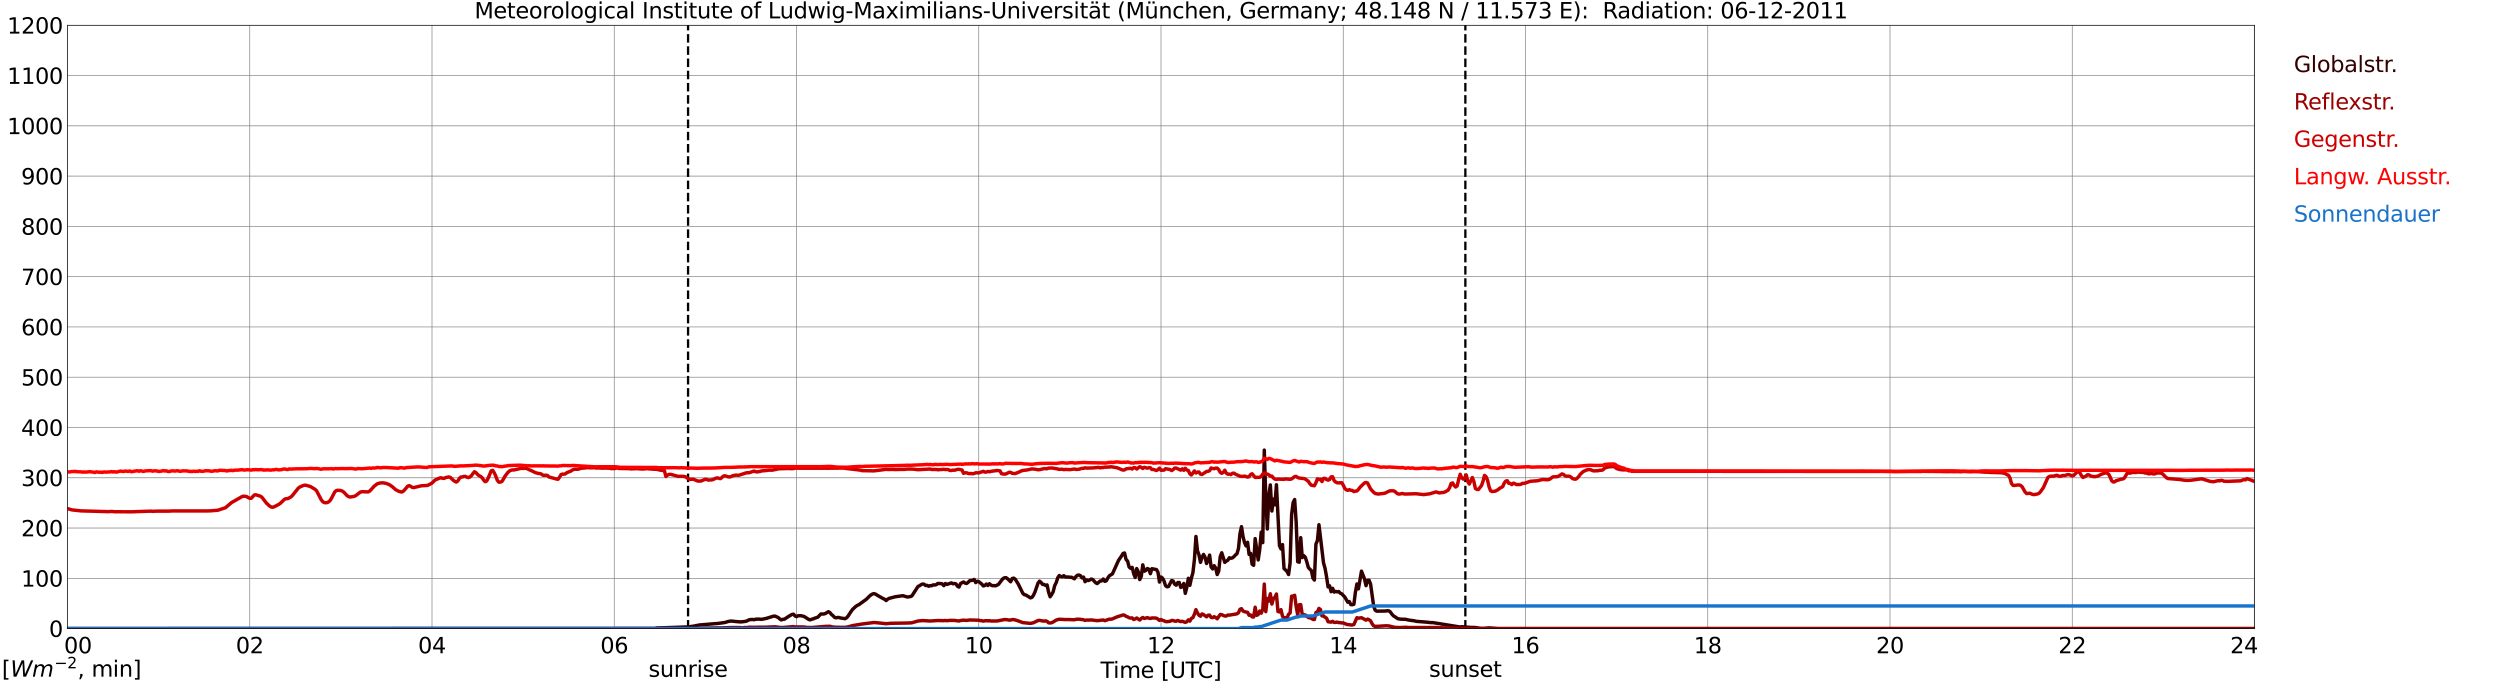 <?xml version="1.0" encoding="utf-8" standalone="no"?>
<!DOCTYPE svg PUBLIC "-//W3C//DTD SVG 1.1//EN"
  "http://www.w3.org/Graphics/SVG/1.1/DTD/svg11.dtd">
<svg xmlns:xlink="http://www.w3.org/1999/xlink" width="1085.4pt" height="296.64pt" viewBox="0 0 1085.4 296.64" xmlns="http://www.w3.org/2000/svg" version="1.1">
 <defs>
  <style type="text/css">*{stroke-linejoin: round; stroke-linecap: butt}</style>
 </defs>
 <g id="figure_1">
  <g id="patch_1">
   <path d="M 0 296.64 
L 1085.4 296.64 
L 1085.4 0 
L 0 0 
z
" style="fill: #ffffff"/>
  </g>
  <g id="axes_1">
   <g id="patch_2">
    <path d="M 29.306 272.909 
L 978.814 272.909 
L 978.814 10.976 
L 29.306 10.976 
z
" style="fill: #ffffff"/>
   </g>
   <g id="patch_3">
    <path d="M 978.814 272.909 
L 978.814 272.909 
L 978.814 10.976 
L 978.814 10.976 
z
" clip-path="url(#pa6f3cf0315)" style="fill: #d3d3d3; opacity: 0.25; stroke: #d3d3d3; stroke-linejoin: miter"/>
   </g>
   <g id="matplotlib.axis_1">
    <g id="xtick_1">
     <g id="line2d_1">
      <path d="M 29.306 272.909 
L 29.306 10.976 
" clip-path="url(#pa6f3cf0315)" style="fill: none; stroke: #808080; stroke-width: 0.3; stroke-linecap: square"/>
     </g>
     <g id="line2d_2"/>
     <g id="text_1">
      <!--    00 -->
      <g transform="translate(18.733 283.627) scale(0.095 -0.095)">
       <defs>
        <path id="DejaVuSans-20" transform="scale(0.016)"/>
        <path id="DejaVuSans-30" d="M 2034 4250 
Q 1547 4250 1301 3770 
Q 1056 3291 1056 2328 
Q 1056 1369 1301 889 
Q 1547 409 2034 409 
Q 2525 409 2770 889 
Q 3016 1369 3016 2328 
Q 3016 3291 2770 3770 
Q 2525 4250 2034 4250 
z
M 2034 4750 
Q 2819 4750 3233 4129 
Q 3647 3509 3647 2328 
Q 3647 1150 3233 529 
Q 2819 -91 2034 -91 
Q 1250 -91 836 529 
Q 422 1150 422 2328 
Q 422 3509 836 4129 
Q 1250 4750 2034 4750 
z
" transform="scale(0.016)"/>
       </defs>
       <use xlink:href="#DejaVuSans-20"/>
       <use xlink:href="#DejaVuSans-20" transform="translate(31.787 0)"/>
       <use xlink:href="#DejaVuSans-20" transform="translate(63.574 0)"/>
       <use xlink:href="#DejaVuSans-30" transform="translate(95.361 0)"/>
       <use xlink:href="#DejaVuSans-30" transform="translate(158.984 0)"/>
      </g>
     </g>
    </g>
    <g id="xtick_2">
     <g id="line2d_3">
      <path d="M 108.431 272.909 
L 108.431 10.976 
" clip-path="url(#pa6f3cf0315)" style="fill: none; stroke: #808080; stroke-width: 0.3; stroke-linecap: square"/>
     </g>
     <g id="line2d_4"/>
     <g id="text_2">
      <!-- 02 -->
      <g transform="translate(102.387 283.627) scale(0.095 -0.095)">
       <defs>
        <path id="DejaVuSans-32" d="M 1228 531 
L 3431 531 
L 3431 0 
L 469 0 
L 469 531 
Q 828 903 1448 1529 
Q 2069 2156 2228 2338 
Q 2531 2678 2651 2914 
Q 2772 3150 2772 3378 
Q 2772 3750 2511 3984 
Q 2250 4219 1831 4219 
Q 1534 4219 1204 4116 
Q 875 4013 500 3803 
L 500 4441 
Q 881 4594 1212 4672 
Q 1544 4750 1819 4750 
Q 2544 4750 2975 4387 
Q 3406 4025 3406 3419 
Q 3406 3131 3298 2873 
Q 3191 2616 2906 2266 
Q 2828 2175 2409 1742 
Q 1991 1309 1228 531 
z
" transform="scale(0.016)"/>
       </defs>
       <use xlink:href="#DejaVuSans-30"/>
       <use xlink:href="#DejaVuSans-32" transform="translate(63.623 0)"/>
      </g>
     </g>
    </g>
    <g id="xtick_3">
     <g id="line2d_5">
      <path d="M 187.557 272.909 
L 187.557 10.976 
" clip-path="url(#pa6f3cf0315)" style="fill: none; stroke: #808080; stroke-width: 0.3; stroke-linecap: square"/>
     </g>
     <g id="line2d_6"/>
     <g id="text_3">
      <!-- 04 -->
      <g transform="translate(181.513 283.627) scale(0.095 -0.095)">
       <defs>
        <path id="DejaVuSans-34" d="M 2419 4116 
L 825 1625 
L 2419 1625 
L 2419 4116 
z
M 2253 4666 
L 3047 4666 
L 3047 1625 
L 3713 1625 
L 3713 1100 
L 3047 1100 
L 3047 0 
L 2419 0 
L 2419 1100 
L 313 1100 
L 313 1709 
L 2253 4666 
z
" transform="scale(0.016)"/>
       </defs>
       <use xlink:href="#DejaVuSans-30"/>
       <use xlink:href="#DejaVuSans-34" transform="translate(63.623 0)"/>
      </g>
     </g>
    </g>
    <g id="xtick_4">
     <g id="line2d_7">
      <path d="M 266.683 272.909 
L 266.683 10.976 
" clip-path="url(#pa6f3cf0315)" style="fill: none; stroke: #808080; stroke-width: 0.3; stroke-linecap: square"/>
     </g>
     <g id="line2d_8"/>
     <g id="text_4">
      <!-- 06 -->
      <g transform="translate(260.638 283.627) scale(0.095 -0.095)">
       <defs>
        <path id="DejaVuSans-36" d="M 2113 2584 
Q 1688 2584 1439 2293 
Q 1191 2003 1191 1497 
Q 1191 994 1439 701 
Q 1688 409 2113 409 
Q 2538 409 2786 701 
Q 3034 994 3034 1497 
Q 3034 2003 2786 2293 
Q 2538 2584 2113 2584 
z
M 3366 4563 
L 3366 3988 
Q 3128 4100 2886 4159 
Q 2644 4219 2406 4219 
Q 1781 4219 1451 3797 
Q 1122 3375 1075 2522 
Q 1259 2794 1537 2939 
Q 1816 3084 2150 3084 
Q 2853 3084 3261 2657 
Q 3669 2231 3669 1497 
Q 3669 778 3244 343 
Q 2819 -91 2113 -91 
Q 1303 -91 875 529 
Q 447 1150 447 2328 
Q 447 3434 972 4092 
Q 1497 4750 2381 4750 
Q 2619 4750 2861 4703 
Q 3103 4656 3366 4563 
z
" transform="scale(0.016)"/>
       </defs>
       <use xlink:href="#DejaVuSans-30"/>
       <use xlink:href="#DejaVuSans-36" transform="translate(63.623 0)"/>
      </g>
     </g>
    </g>
    <g id="xtick_5">
     <g id="line2d_9">
      <path d="M 345.808 272.909 
L 345.808 10.976 
" clip-path="url(#pa6f3cf0315)" style="fill: none; stroke: #808080; stroke-width: 0.3; stroke-linecap: square"/>
     </g>
     <g id="line2d_10"/>
     <g id="text_5">
      <!-- 08 -->
      <g transform="translate(339.764 283.627) scale(0.095 -0.095)">
       <defs>
        <path id="DejaVuSans-38" d="M 2034 2216 
Q 1584 2216 1326 1975 
Q 1069 1734 1069 1313 
Q 1069 891 1326 650 
Q 1584 409 2034 409 
Q 2484 409 2743 651 
Q 3003 894 3003 1313 
Q 3003 1734 2745 1975 
Q 2488 2216 2034 2216 
z
M 1403 2484 
Q 997 2584 770 2862 
Q 544 3141 544 3541 
Q 544 4100 942 4425 
Q 1341 4750 2034 4750 
Q 2731 4750 3128 4425 
Q 3525 4100 3525 3541 
Q 3525 3141 3298 2862 
Q 3072 2584 2669 2484 
Q 3125 2378 3379 2068 
Q 3634 1759 3634 1313 
Q 3634 634 3220 271 
Q 2806 -91 2034 -91 
Q 1263 -91 848 271 
Q 434 634 434 1313 
Q 434 1759 690 2068 
Q 947 2378 1403 2484 
z
M 1172 3481 
Q 1172 3119 1398 2916 
Q 1625 2713 2034 2713 
Q 2441 2713 2670 2916 
Q 2900 3119 2900 3481 
Q 2900 3844 2670 4047 
Q 2441 4250 2034 4250 
Q 1625 4250 1398 4047 
Q 1172 3844 1172 3481 
z
" transform="scale(0.016)"/>
       </defs>
       <use xlink:href="#DejaVuSans-30"/>
       <use xlink:href="#DejaVuSans-38" transform="translate(63.623 0)"/>
      </g>
     </g>
    </g>
    <g id="xtick_6">
     <g id="line2d_11">
      <path d="M 424.934 272.909 
L 424.934 10.976 
" clip-path="url(#pa6f3cf0315)" style="fill: none; stroke: #808080; stroke-width: 0.3; stroke-linecap: square"/>
     </g>
     <g id="line2d_12"/>
     <g id="text_6">
      <!-- 10 -->
      <g transform="translate(418.89 283.627) scale(0.095 -0.095)">
       <defs>
        <path id="DejaVuSans-31" d="M 794 531 
L 1825 531 
L 1825 4091 
L 703 3866 
L 703 4441 
L 1819 4666 
L 2450 4666 
L 2450 531 
L 3481 531 
L 3481 0 
L 794 0 
L 794 531 
z
" transform="scale(0.016)"/>
       </defs>
       <use xlink:href="#DejaVuSans-31"/>
       <use xlink:href="#DejaVuSans-30" transform="translate(63.623 0)"/>
      </g>
     </g>
    </g>
    <g id="xtick_7">
     <g id="line2d_13">
      <path d="M 504.06 272.909 
L 504.06 10.976 
" clip-path="url(#pa6f3cf0315)" style="fill: none; stroke: #808080; stroke-width: 0.3; stroke-linecap: square"/>
     </g>
     <g id="line2d_14"/>
     <g id="text_7">
      <!-- 12 -->
      <g transform="translate(498.015 283.627) scale(0.095 -0.095)">
       <use xlink:href="#DejaVuSans-31"/>
       <use xlink:href="#DejaVuSans-32" transform="translate(63.623 0)"/>
      </g>
     </g>
    </g>
    <g id="xtick_8">
     <g id="line2d_15">
      <path d="M 583.185 272.909 
L 583.185 10.976 
" clip-path="url(#pa6f3cf0315)" style="fill: none; stroke: #808080; stroke-width: 0.3; stroke-linecap: square"/>
     </g>
     <g id="line2d_16"/>
     <g id="text_8">
      <!-- 14 -->
      <g transform="translate(577.141 283.627) scale(0.095 -0.095)">
       <use xlink:href="#DejaVuSans-31"/>
       <use xlink:href="#DejaVuSans-34" transform="translate(63.623 0)"/>
      </g>
     </g>
    </g>
    <g id="xtick_9">
     <g id="line2d_17">
      <path d="M 662.311 272.909 
L 662.311 10.976 
" clip-path="url(#pa6f3cf0315)" style="fill: none; stroke: #808080; stroke-width: 0.3; stroke-linecap: square"/>
     </g>
     <g id="line2d_18"/>
     <g id="text_9">
      <!-- 16 -->
      <g transform="translate(656.267 283.627) scale(0.095 -0.095)">
       <use xlink:href="#DejaVuSans-31"/>
       <use xlink:href="#DejaVuSans-36" transform="translate(63.623 0)"/>
      </g>
     </g>
    </g>
    <g id="xtick_10">
     <g id="line2d_19">
      <path d="M 741.437 272.909 
L 741.437 10.976 
" clip-path="url(#pa6f3cf0315)" style="fill: none; stroke: #808080; stroke-width: 0.3; stroke-linecap: square"/>
     </g>
     <g id="line2d_20"/>
     <g id="text_10">
      <!-- 18 -->
      <g transform="translate(735.392 283.627) scale(0.095 -0.095)">
       <use xlink:href="#DejaVuSans-31"/>
       <use xlink:href="#DejaVuSans-38" transform="translate(63.623 0)"/>
      </g>
     </g>
    </g>
    <g id="xtick_11">
     <g id="line2d_21">
      <path d="M 820.562 272.909 
L 820.562 10.976 
" clip-path="url(#pa6f3cf0315)" style="fill: none; stroke: #808080; stroke-width: 0.3; stroke-linecap: square"/>
     </g>
     <g id="line2d_22"/>
     <g id="text_11">
      <!-- 20 -->
      <g transform="translate(814.518 283.627) scale(0.095 -0.095)">
       <use xlink:href="#DejaVuSans-32"/>
       <use xlink:href="#DejaVuSans-30" transform="translate(63.623 0)"/>
      </g>
     </g>
    </g>
    <g id="xtick_12">
     <g id="line2d_23">
      <path d="M 899.688 272.909 
L 899.688 10.976 
" clip-path="url(#pa6f3cf0315)" style="fill: none; stroke: #808080; stroke-width: 0.3; stroke-linecap: square"/>
     </g>
     <g id="line2d_24"/>
     <g id="text_12">
      <!-- 22 -->
      <g transform="translate(893.644 283.627) scale(0.095 -0.095)">
       <use xlink:href="#DejaVuSans-32"/>
       <use xlink:href="#DejaVuSans-32" transform="translate(63.623 0)"/>
      </g>
     </g>
    </g>
    <g id="xtick_13">
     <g id="line2d_25">
      <path d="M 978.814 272.909 
L 978.814 10.976 
" clip-path="url(#pa6f3cf0315)" style="fill: none; stroke: #808080; stroke-width: 0.3; stroke-linecap: square"/>
     </g>
     <g id="line2d_26"/>
     <g id="text_13">
      <!-- 24    -->
      <g transform="translate(968.241 283.627) scale(0.095 -0.095)">
       <use xlink:href="#DejaVuSans-32"/>
       <use xlink:href="#DejaVuSans-34" transform="translate(63.623 0)"/>
       <use xlink:href="#DejaVuSans-20" transform="translate(127.246 0)"/>
       <use xlink:href="#DejaVuSans-20" transform="translate(159.033 0)"/>
       <use xlink:href="#DejaVuSans-20" transform="translate(190.82 0)"/>
      </g>
     </g>
    </g>
    <g id="text_14">
     <!-- Time [UTC] -->
     <g transform="translate(477.806 294.322) scale(0.095 -0.095)">
      <defs>
       <path id="DejaVuSans-54" d="M -19 4666 
L 3928 4666 
L 3928 4134 
L 2272 4134 
L 2272 0 
L 1638 0 
L 1638 4134 
L -19 4134 
L -19 4666 
z
" transform="scale(0.016)"/>
       <path id="DejaVuSans-69" d="M 603 3500 
L 1178 3500 
L 1178 0 
L 603 0 
L 603 3500 
z
M 603 4863 
L 1178 4863 
L 1178 4134 
L 603 4134 
L 603 4863 
z
" transform="scale(0.016)"/>
       <path id="DejaVuSans-6d" d="M 3328 2828 
Q 3544 3216 3844 3400 
Q 4144 3584 4550 3584 
Q 5097 3584 5394 3201 
Q 5691 2819 5691 2113 
L 5691 0 
L 5113 0 
L 5113 2094 
Q 5113 2597 4934 2840 
Q 4756 3084 4391 3084 
Q 3944 3084 3684 2787 
Q 3425 2491 3425 1978 
L 3425 0 
L 2847 0 
L 2847 2094 
Q 2847 2600 2669 2842 
Q 2491 3084 2119 3084 
Q 1678 3084 1418 2786 
Q 1159 2488 1159 1978 
L 1159 0 
L 581 0 
L 581 3500 
L 1159 3500 
L 1159 2956 
Q 1356 3278 1631 3431 
Q 1906 3584 2284 3584 
Q 2666 3584 2933 3390 
Q 3200 3197 3328 2828 
z
" transform="scale(0.016)"/>
       <path id="DejaVuSans-65" d="M 3597 1894 
L 3597 1613 
L 953 1613 
Q 991 1019 1311 708 
Q 1631 397 2203 397 
Q 2534 397 2845 478 
Q 3156 559 3463 722 
L 3463 178 
Q 3153 47 2828 -22 
Q 2503 -91 2169 -91 
Q 1331 -91 842 396 
Q 353 884 353 1716 
Q 353 2575 817 3079 
Q 1281 3584 2069 3584 
Q 2775 3584 3186 3129 
Q 3597 2675 3597 1894 
z
M 3022 2063 
Q 3016 2534 2758 2815 
Q 2500 3097 2075 3097 
Q 1594 3097 1305 2825 
Q 1016 2553 972 2059 
L 3022 2063 
z
" transform="scale(0.016)"/>
       <path id="DejaVuSans-5b" d="M 550 4863 
L 1875 4863 
L 1875 4416 
L 1125 4416 
L 1125 -397 
L 1875 -397 
L 1875 -844 
L 550 -844 
L 550 4863 
z
" transform="scale(0.016)"/>
       <path id="DejaVuSans-55" d="M 556 4666 
L 1191 4666 
L 1191 1831 
Q 1191 1081 1462 751 
Q 1734 422 2344 422 
Q 2950 422 3222 751 
Q 3494 1081 3494 1831 
L 3494 4666 
L 4128 4666 
L 4128 1753 
Q 4128 841 3676 375 
Q 3225 -91 2344 -91 
Q 1459 -91 1007 375 
Q 556 841 556 1753 
L 556 4666 
z
" transform="scale(0.016)"/>
       <path id="DejaVuSans-43" d="M 4122 4306 
L 4122 3641 
Q 3803 3938 3442 4084 
Q 3081 4231 2675 4231 
Q 1875 4231 1450 3742 
Q 1025 3253 1025 2328 
Q 1025 1406 1450 917 
Q 1875 428 2675 428 
Q 3081 428 3442 575 
Q 3803 722 4122 1019 
L 4122 359 
Q 3791 134 3420 21 
Q 3050 -91 2638 -91 
Q 1578 -91 968 557 
Q 359 1206 359 2328 
Q 359 3453 968 4101 
Q 1578 4750 2638 4750 
Q 3056 4750 3426 4639 
Q 3797 4528 4122 4306 
z
" transform="scale(0.016)"/>
       <path id="DejaVuSans-5d" d="M 1947 4863 
L 1947 -844 
L 622 -844 
L 622 -397 
L 1369 -397 
L 1369 4416 
L 622 4416 
L 622 4863 
L 1947 4863 
z
" transform="scale(0.016)"/>
      </defs>
      <use xlink:href="#DejaVuSans-54"/>
      <use xlink:href="#DejaVuSans-69" transform="translate(57.959 0)"/>
      <use xlink:href="#DejaVuSans-6d" transform="translate(85.742 0)"/>
      <use xlink:href="#DejaVuSans-65" transform="translate(183.154 0)"/>
      <use xlink:href="#DejaVuSans-20" transform="translate(244.678 0)"/>
      <use xlink:href="#DejaVuSans-5b" transform="translate(276.465 0)"/>
      <use xlink:href="#DejaVuSans-55" transform="translate(315.479 0)"/>
      <use xlink:href="#DejaVuSans-54" transform="translate(388.672 0)"/>
      <use xlink:href="#DejaVuSans-43" transform="translate(443.881 0)"/>
      <use xlink:href="#DejaVuSans-5d" transform="translate(513.705 0)"/>
     </g>
    </g>
   </g>
   <g id="matplotlib.axis_2">
    <g id="ytick_1">
     <g id="line2d_27">
      <path d="M 29.306 272.909 
L 978.814 272.909 
" clip-path="url(#pa6f3cf0315)" style="fill: none; stroke: #808080; stroke-width: 0.3; stroke-linecap: square"/>
     </g>
     <g id="line2d_28"/>
     <g id="text_15">
      <!-- 0 -->
      <g transform="translate(21.261 276.518) scale(0.095 -0.095)">
       <use xlink:href="#DejaVuSans-30"/>
      </g>
     </g>
    </g>
    <g id="ytick_2">
     <g id="line2d_29">
      <path d="M 29.306 251.081 
L 978.814 251.081 
" clip-path="url(#pa6f3cf0315)" style="fill: none; stroke: #808080; stroke-width: 0.3; stroke-linecap: square"/>
     </g>
     <g id="line2d_30"/>
     <g id="text_16">
      <!-- 100 -->
      <g transform="translate(9.173 254.69) scale(0.095 -0.095)">
       <use xlink:href="#DejaVuSans-31"/>
       <use xlink:href="#DejaVuSans-30" transform="translate(63.623 0)"/>
       <use xlink:href="#DejaVuSans-30" transform="translate(127.246 0)"/>
      </g>
     </g>
    </g>
    <g id="ytick_3">
     <g id="line2d_31">
      <path d="M 29.306 229.253 
L 978.814 229.253 
" clip-path="url(#pa6f3cf0315)" style="fill: none; stroke: #808080; stroke-width: 0.3; stroke-linecap: square"/>
     </g>
     <g id="line2d_32"/>
     <g id="text_17">
      <!-- 200 -->
      <g transform="translate(9.173 232.863) scale(0.095 -0.095)">
       <use xlink:href="#DejaVuSans-32"/>
       <use xlink:href="#DejaVuSans-30" transform="translate(63.623 0)"/>
       <use xlink:href="#DejaVuSans-30" transform="translate(127.246 0)"/>
      </g>
     </g>
    </g>
    <g id="ytick_4">
     <g id="line2d_33">
      <path d="M 29.306 207.426 
L 978.814 207.426 
" clip-path="url(#pa6f3cf0315)" style="fill: none; stroke: #808080; stroke-width: 0.3; stroke-linecap: square"/>
     </g>
     <g id="line2d_34"/>
     <g id="text_18">
      <!-- 300 -->
      <g transform="translate(9.173 211.035) scale(0.095 -0.095)">
       <defs>
        <path id="DejaVuSans-33" d="M 2597 2516 
Q 3050 2419 3304 2112 
Q 3559 1806 3559 1356 
Q 3559 666 3084 287 
Q 2609 -91 1734 -91 
Q 1441 -91 1130 -33 
Q 819 25 488 141 
L 488 750 
Q 750 597 1062 519 
Q 1375 441 1716 441 
Q 2309 441 2620 675 
Q 2931 909 2931 1356 
Q 2931 1769 2642 2001 
Q 2353 2234 1838 2234 
L 1294 2234 
L 1294 2753 
L 1863 2753 
Q 2328 2753 2575 2939 
Q 2822 3125 2822 3475 
Q 2822 3834 2567 4026 
Q 2313 4219 1838 4219 
Q 1578 4219 1281 4162 
Q 984 4106 628 3988 
L 628 4550 
Q 988 4650 1302 4700 
Q 1616 4750 1894 4750 
Q 2613 4750 3031 4423 
Q 3450 4097 3450 3541 
Q 3450 3153 3228 2886 
Q 3006 2619 2597 2516 
z
" transform="scale(0.016)"/>
       </defs>
       <use xlink:href="#DejaVuSans-33"/>
       <use xlink:href="#DejaVuSans-30" transform="translate(63.623 0)"/>
       <use xlink:href="#DejaVuSans-30" transform="translate(127.246 0)"/>
      </g>
     </g>
    </g>
    <g id="ytick_5">
     <g id="line2d_35">
      <path d="M 29.306 185.598 
L 978.814 185.598 
" clip-path="url(#pa6f3cf0315)" style="fill: none; stroke: #808080; stroke-width: 0.3; stroke-linecap: square"/>
     </g>
     <g id="line2d_36"/>
     <g id="text_19">
      <!-- 400 -->
      <g transform="translate(9.173 189.207) scale(0.095 -0.095)">
       <use xlink:href="#DejaVuSans-34"/>
       <use xlink:href="#DejaVuSans-30" transform="translate(63.623 0)"/>
       <use xlink:href="#DejaVuSans-30" transform="translate(127.246 0)"/>
      </g>
     </g>
    </g>
    <g id="ytick_6">
     <g id="line2d_37">
      <path d="M 29.306 163.77 
L 978.814 163.77 
" clip-path="url(#pa6f3cf0315)" style="fill: none; stroke: #808080; stroke-width: 0.3; stroke-linecap: square"/>
     </g>
     <g id="line2d_38"/>
     <g id="text_20">
      <!-- 500 -->
      <g transform="translate(9.173 167.379) scale(0.095 -0.095)">
       <defs>
        <path id="DejaVuSans-35" d="M 691 4666 
L 3169 4666 
L 3169 4134 
L 1269 4134 
L 1269 2991 
Q 1406 3038 1543 3061 
Q 1681 3084 1819 3084 
Q 2600 3084 3056 2656 
Q 3513 2228 3513 1497 
Q 3513 744 3044 326 
Q 2575 -91 1722 -91 
Q 1428 -91 1123 -41 
Q 819 9 494 109 
L 494 744 
Q 775 591 1075 516 
Q 1375 441 1709 441 
Q 2250 441 2565 725 
Q 2881 1009 2881 1497 
Q 2881 1984 2565 2268 
Q 2250 2553 1709 2553 
Q 1456 2553 1204 2497 
Q 953 2441 691 2322 
L 691 4666 
z
" transform="scale(0.016)"/>
       </defs>
       <use xlink:href="#DejaVuSans-35"/>
       <use xlink:href="#DejaVuSans-30" transform="translate(63.623 0)"/>
       <use xlink:href="#DejaVuSans-30" transform="translate(127.246 0)"/>
      </g>
     </g>
    </g>
    <g id="ytick_7">
     <g id="line2d_39">
      <path d="M 29.306 141.942 
L 978.814 141.942 
" clip-path="url(#pa6f3cf0315)" style="fill: none; stroke: #808080; stroke-width: 0.3; stroke-linecap: square"/>
     </g>
     <g id="line2d_40"/>
     <g id="text_21">
      <!-- 600 -->
      <g transform="translate(9.173 145.551) scale(0.095 -0.095)">
       <use xlink:href="#DejaVuSans-36"/>
       <use xlink:href="#DejaVuSans-30" transform="translate(63.623 0)"/>
       <use xlink:href="#DejaVuSans-30" transform="translate(127.246 0)"/>
      </g>
     </g>
    </g>
    <g id="ytick_8">
     <g id="line2d_41">
      <path d="M 29.306 120.114 
L 978.814 120.114 
" clip-path="url(#pa6f3cf0315)" style="fill: none; stroke: #808080; stroke-width: 0.3; stroke-linecap: square"/>
     </g>
     <g id="line2d_42"/>
     <g id="text_22">
      <!-- 700 -->
      <g transform="translate(9.173 123.724) scale(0.095 -0.095)">
       <defs>
        <path id="DejaVuSans-37" d="M 525 4666 
L 3525 4666 
L 3525 4397 
L 1831 0 
L 1172 0 
L 2766 4134 
L 525 4134 
L 525 4666 
z
" transform="scale(0.016)"/>
       </defs>
       <use xlink:href="#DejaVuSans-37"/>
       <use xlink:href="#DejaVuSans-30" transform="translate(63.623 0)"/>
       <use xlink:href="#DejaVuSans-30" transform="translate(127.246 0)"/>
      </g>
     </g>
    </g>
    <g id="ytick_9">
     <g id="line2d_43">
      <path d="M 29.306 98.287 
L 978.814 98.287 
" clip-path="url(#pa6f3cf0315)" style="fill: none; stroke: #808080; stroke-width: 0.3; stroke-linecap: square"/>
     </g>
     <g id="line2d_44"/>
     <g id="text_23">
      <!-- 800 -->
      <g transform="translate(9.173 101.896) scale(0.095 -0.095)">
       <use xlink:href="#DejaVuSans-38"/>
       <use xlink:href="#DejaVuSans-30" transform="translate(63.623 0)"/>
       <use xlink:href="#DejaVuSans-30" transform="translate(127.246 0)"/>
      </g>
     </g>
    </g>
    <g id="ytick_10">
     <g id="line2d_45">
      <path d="M 29.306 76.459 
L 978.814 76.459 
" clip-path="url(#pa6f3cf0315)" style="fill: none; stroke: #808080; stroke-width: 0.3; stroke-linecap: square"/>
     </g>
     <g id="line2d_46"/>
     <g id="text_24">
      <!-- 900 -->
      <g transform="translate(9.173 80.068) scale(0.095 -0.095)">
       <defs>
        <path id="DejaVuSans-39" d="M 703 97 
L 703 672 
Q 941 559 1184 500 
Q 1428 441 1663 441 
Q 2288 441 2617 861 
Q 2947 1281 2994 2138 
Q 2813 1869 2534 1725 
Q 2256 1581 1919 1581 
Q 1219 1581 811 2004 
Q 403 2428 403 3163 
Q 403 3881 828 4315 
Q 1253 4750 1959 4750 
Q 2769 4750 3195 4129 
Q 3622 3509 3622 2328 
Q 3622 1225 3098 567 
Q 2575 -91 1691 -91 
Q 1453 -91 1209 -44 
Q 966 3 703 97 
z
M 1959 2075 
Q 2384 2075 2632 2365 
Q 2881 2656 2881 3163 
Q 2881 3666 2632 3958 
Q 2384 4250 1959 4250 
Q 1534 4250 1286 3958 
Q 1038 3666 1038 3163 
Q 1038 2656 1286 2365 
Q 1534 2075 1959 2075 
z
" transform="scale(0.016)"/>
       </defs>
       <use xlink:href="#DejaVuSans-39"/>
       <use xlink:href="#DejaVuSans-30" transform="translate(63.623 0)"/>
       <use xlink:href="#DejaVuSans-30" transform="translate(127.246 0)"/>
      </g>
     </g>
    </g>
    <g id="ytick_11">
     <g id="line2d_47">
      <path d="M 29.306 54.631 
L 978.814 54.631 
" clip-path="url(#pa6f3cf0315)" style="fill: none; stroke: #808080; stroke-width: 0.3; stroke-linecap: square"/>
     </g>
     <g id="line2d_48"/>
     <g id="text_25">
      <!-- 1000 -->
      <g transform="translate(3.128 58.24) scale(0.095 -0.095)">
       <use xlink:href="#DejaVuSans-31"/>
       <use xlink:href="#DejaVuSans-30" transform="translate(63.623 0)"/>
       <use xlink:href="#DejaVuSans-30" transform="translate(127.246 0)"/>
       <use xlink:href="#DejaVuSans-30" transform="translate(190.869 0)"/>
      </g>
     </g>
    </g>
    <g id="ytick_12">
     <g id="line2d_49">
      <path d="M 29.306 32.803 
L 978.814 32.803 
" clip-path="url(#pa6f3cf0315)" style="fill: none; stroke: #808080; stroke-width: 0.3; stroke-linecap: square"/>
     </g>
     <g id="line2d_50"/>
     <g id="text_26">
      <!-- 1100 -->
      <g transform="translate(3.128 36.413) scale(0.095 -0.095)">
       <use xlink:href="#DejaVuSans-31"/>
       <use xlink:href="#DejaVuSans-31" transform="translate(63.623 0)"/>
       <use xlink:href="#DejaVuSans-30" transform="translate(127.246 0)"/>
       <use xlink:href="#DejaVuSans-30" transform="translate(190.869 0)"/>
      </g>
     </g>
    </g>
    <g id="ytick_13">
     <g id="line2d_51">
      <path d="M 29.306 10.976 
L 978.814 10.976 
" clip-path="url(#pa6f3cf0315)" style="fill: none; stroke: #808080; stroke-width: 0.3; stroke-linecap: square"/>
     </g>
     <g id="line2d_52"/>
     <g id="text_27">
      <!-- 1200 -->
      <g transform="translate(3.128 14.585) scale(0.095 -0.095)">
       <use xlink:href="#DejaVuSans-31"/>
       <use xlink:href="#DejaVuSans-32" transform="translate(63.623 0)"/>
       <use xlink:href="#DejaVuSans-30" transform="translate(127.246 0)"/>
       <use xlink:href="#DejaVuSans-30" transform="translate(190.869 0)"/>
      </g>
     </g>
    </g>
   </g>
   <g id="line2d_53">
    <path d="M 298.729 272.909 
L 298.729 10.976 
" clip-path="url(#pa6f3cf0315)" style="fill: none; stroke-dasharray: 3.7,1.6; stroke-dashoffset: 0; stroke: #000000"/>
   </g>
   <g id="line2d_54">
    <path d="M 636.2 272.909 
L 636.2 10.976 
" clip-path="url(#pa6f3cf0315)" style="fill: none; stroke-dasharray: 3.7,1.6; stroke-dashoffset: 0; stroke: #000000"/>
   </g>
   <g id="line2d_55">
    <path d="M 29.306 272.909 
L 284.486 272.909 
L 285.145 272.658 
L 298.992 272.164 
L 301.63 271.754 
L 303.608 271.346 
L 310.202 270.787 
L 311.521 270.7 
L 312.839 270.527 
L 314.818 270.248 
L 316.136 269.818 
L 317.455 269.624 
L 319.433 269.84 
L 321.411 270.01 
L 322.73 269.903 
L 324.049 269.689 
L 325.368 269.043 
L 326.686 268.934 
L 327.346 269.065 
L 328.005 268.849 
L 329.324 268.783 
L 330.643 268.892 
L 332.621 268.504 
L 333.94 268.096 
L 335.258 267.685 
L 335.918 267.493 
L 336.577 267.513 
L 337.896 268.137 
L 338.555 268.72 
L 339.215 269.15 
L 339.874 268.871 
L 340.533 268.849 
L 342.512 267.535 
L 343.83 266.782 
L 344.49 266.653 
L 345.149 267.384 
L 345.808 267.729 
L 346.468 267.343 
L 347.787 267.321 
L 349.105 267.644 
L 351.083 268.914 
L 351.743 269.128 
L 352.402 268.849 
L 353.062 268.698 
L 353.721 268.397 
L 355.04 267.967 
L 356.359 266.587 
L 357.677 266.568 
L 358.337 266.374 
L 359.655 265.577 
L 360.315 265.944 
L 360.974 266.76 
L 361.634 267.277 
L 362.293 268.008 
L 362.952 268.246 
L 363.612 268.074 
L 364.271 268.096 
L 364.93 268.31 
L 366.909 268.611 
L 367.568 268.203 
L 368.227 267.45 
L 369.546 265.404 
L 370.206 264.523 
L 371.524 263.315 
L 372.184 262.842 
L 372.843 262.562 
L 376.14 260.174 
L 377.459 258.839 
L 378.118 258.302 
L 378.777 257.913 
L 379.437 257.719 
L 380.096 257.935 
L 381.415 258.753 
L 383.393 259.873 
L 384.053 260.153 
L 384.712 260.733 
L 385.371 260.153 
L 386.031 259.786 
L 388.668 259.096 
L 390.646 258.817 
L 391.965 258.625 
L 393.943 259.205 
L 395.262 259.011 
L 395.921 258.71 
L 398.559 254.619 
L 399.218 254.318 
L 399.878 253.844 
L 400.537 253.565 
L 401.196 253.631 
L 401.856 254.211 
L 402.515 254.124 
L 403.175 254.534 
L 403.834 254.255 
L 404.493 254.318 
L 405.153 253.91 
L 405.812 253.995 
L 406.471 253.844 
L 407.131 253.327 
L 408.45 253.371 
L 409.109 253.5 
L 409.768 254.255 
L 410.428 253.349 
L 411.087 253.737 
L 413.065 253.07 
L 413.725 253.458 
L 414.384 253.327 
L 415.043 253.5 
L 415.703 254.512 
L 416.362 254.879 
L 417.022 253.349 
L 418.34 252.661 
L 419 253.157 
L 419.659 253.307 
L 420.318 252.834 
L 420.978 252.122 
L 422.297 251.928 
L 422.956 251.585 
L 423.615 252.941 
L 424.275 252.36 
L 424.934 252.533 
L 426.253 253.587 
L 426.912 254.384 
L 427.572 254.211 
L 428.231 253.565 
L 428.89 254.211 
L 429.55 253.436 
L 430.209 253.973 
L 430.869 254.296 
L 431.528 254.233 
L 432.187 254.362 
L 433.506 253.716 
L 434.825 251.972 
L 435.484 251.175 
L 436.144 250.852 
L 436.803 250.81 
L 437.462 251.284 
L 438.781 252.574 
L 439.44 251.175 
L 440.1 251.002 
L 440.759 251.454 
L 442.078 253.543 
L 444.056 257.568 
L 444.716 258.193 
L 445.375 258.302 
L 447.353 259.57 
L 448.012 259.378 
L 448.672 258.452 
L 449.331 257.031 
L 450.65 253.22 
L 451.309 252.316 
L 451.969 252.834 
L 452.628 253.716 
L 453.287 253.737 
L 453.947 254.189 
L 454.606 253.951 
L 455.266 257.138 
L 455.925 259.096 
L 456.584 258.129 
L 457.244 256.922 
L 457.903 254.255 
L 458.563 252.941 
L 459.222 250.874 
L 459.881 249.885 
L 460.541 250.271 
L 461.2 250.465 
L 461.859 249.926 
L 462.519 250.529 
L 463.838 250.509 
L 464.497 250.638 
L 465.156 250.594 
L 466.475 251.284 
L 467.134 250.315 
L 467.794 249.734 
L 468.453 249.647 
L 469.113 249.97 
L 469.772 250.896 
L 470.431 250.551 
L 471.091 252.552 
L 471.75 251.758 
L 472.409 252.059 
L 473.069 251.843 
L 473.728 251.413 
L 474.388 251.563 
L 475.706 253.026 
L 476.366 253.349 
L 477.685 252.21 
L 478.344 252.188 
L 479.003 251.391 
L 479.663 252.402 
L 480.322 252.144 
L 480.981 250.939 
L 481.641 249.97 
L 482.96 249.173 
L 485.597 243.341 
L 486.916 241.403 
L 487.575 240.283 
L 488.235 240.089 
L 488.894 242.909 
L 489.553 243.598 
L 490.213 246.159 
L 490.872 246.764 
L 491.532 246.331 
L 492.191 249.001 
L 492.85 250.723 
L 493.51 246.849 
L 494.169 248.163 
L 494.828 251.627 
L 495.488 250.249 
L 496.147 245.233 
L 496.807 247.99 
L 497.466 247.667 
L 498.125 246.827 
L 498.785 247.128 
L 499.444 249.066 
L 500.103 246.914 
L 502.082 247.279 
L 502.741 248.442 
L 503.4 252.703 
L 504.06 250.509 
L 504.719 251.002 
L 505.379 252.231 
L 506.038 254.318 
L 506.697 254.77 
L 507.357 254.619 
L 508.675 252.059 
L 509.335 252.251 
L 509.994 253.65 
L 510.654 254.061 
L 511.313 252.941 
L 511.972 252.875 
L 512.632 255.03 
L 513.291 254.707 
L 513.95 253.327 
L 514.61 257.612 
L 515.269 254.942 
L 515.929 251.068 
L 516.588 254.124 
L 517.247 251.002 
L 517.907 248.656 
L 518.566 242.952 
L 519.226 232.92 
L 519.885 239.078 
L 520.544 240.885 
L 521.204 244.157 
L 521.863 241.942 
L 522.522 240.713 
L 523.182 241.942 
L 523.841 244.653 
L 524.501 243.21 
L 525.16 240.994 
L 525.819 246.159 
L 526.479 246.999 
L 527.138 245.6 
L 527.797 246.613 
L 528.457 249.431 
L 529.116 247.968 
L 529.776 241.66 
L 530.435 240.003 
L 531.754 244.157 
L 532.413 243.598 
L 533.073 243.254 
L 533.732 242.156 
L 534.391 242.372 
L 535.051 242.221 
L 535.71 241.682 
L 536.369 240.951 
L 537.029 240.433 
L 537.688 238.174 
L 538.348 231.694 
L 539.007 228.66 
L 539.666 232.899 
L 540.326 235.568 
L 540.985 237.011 
L 541.644 235.439 
L 542.304 240.713 
L 542.963 240.239 
L 543.623 244.976 
L 544.282 245.428 
L 544.941 233.846 
L 546.26 243.103 
L 546.919 238.604 
L 547.579 231.006 
L 548.238 235.59 
L 548.898 195.422 
L 549.557 215.829 
L 550.216 229.67 
L 550.876 215.076 
L 551.535 210.534 
L 552.195 221.856 
L 552.854 216.67 
L 553.513 219.186 
L 554.173 210.468 
L 555.491 236.904 
L 556.151 238.325 
L 556.81 236.43 
L 557.47 246.849 
L 558.788 248.097 
L 559.448 249.431 
L 560.107 244.395 
L 560.766 223.386 
L 561.426 218.176 
L 562.085 216.883 
L 562.745 226.658 
L 563.404 243.878 
L 564.063 244.094 
L 564.723 233.438 
L 565.382 242.071 
L 566.042 241.23 
L 566.701 241.942 
L 567.36 243.943 
L 568.02 246.353 
L 568.679 247.128 
L 569.338 247.689 
L 569.998 250.939 
L 570.657 251.843 
L 571.317 236.236 
L 571.976 234.664 
L 572.635 227.819 
L 574.613 244.373 
L 575.273 246.72 
L 575.932 250.378 
L 576.592 254.814 
L 577.251 254.34 
L 577.91 256.881 
L 578.57 255.438 
L 579.229 257.053 
L 579.889 256.772 
L 580.548 256.966 
L 581.207 256.815 
L 581.867 257.527 
L 582.526 257.806 
L 583.845 259.205 
L 585.164 261.465 
L 585.823 261.185 
L 586.482 262.499 
L 587.142 262.541 
L 587.801 262.349 
L 588.46 257.116 
L 589.12 253.543 
L 589.779 255.654 
L 591.098 247.968 
L 592.417 251.369 
L 593.076 254.274 
L 593.736 251.972 
L 594.395 251.908 
L 595.054 253.587 
L 596.373 263.058 
L 597.032 264.909 
L 597.692 265.339 
L 601.648 265.276 
L 602.307 265.169 
L 602.967 265.188 
L 603.626 265.684 
L 604.286 266.609 
L 604.945 267.343 
L 606.923 268.633 
L 608.242 268.827 
L 610.22 268.871 
L 611.539 269.194 
L 614.176 269.558 
L 614.836 269.753 
L 618.133 270.01 
L 620.111 270.183 
L 620.77 270.292 
L 622.089 270.313 
L 633.958 272.228 
L 634.617 272.099 
L 635.936 272.206 
L 638.573 272.4 
L 639.892 272.422 
L 640.552 272.444 
L 642.53 272.789 
L 643.848 272.852 
L 646.486 272.616 
L 650.442 272.909 
L 978.154 272.909 
L 978.154 272.909 
" clip-path="url(#pa6f3cf0315)" style="fill: none; stroke: #330000; stroke-width: 1.5; stroke-linecap: square"/>
   </g>
   <g id="line2d_56">
    <path d="M 29.306 272.909 
L 302.289 272.828 
L 306.246 272.658 
L 314.158 272.57 
L 317.455 272.442 
L 321.411 272.464 
L 322.071 272.592 
L 323.39 272.42 
L 324.049 272.485 
L 325.368 272.313 
L 327.346 272.357 
L 329.324 272.313 
L 331.961 272.313 
L 336.577 272.119 
L 338.555 272.398 
L 339.874 272.442 
L 344.49 272.034 
L 345.149 272.184 
L 349.105 272.204 
L 350.424 272.42 
L 352.402 272.442 
L 358.337 271.946 
L 360.315 271.903 
L 361.634 272.226 
L 362.952 272.313 
L 364.93 272.357 
L 366.909 272.376 
L 368.227 272.14 
L 370.206 271.601 
L 374.162 270.936 
L 379.437 270.268 
L 380.756 270.375 
L 384.712 270.785 
L 386.69 270.613 
L 393.284 270.503 
L 395.262 270.44 
L 395.921 270.375 
L 398.559 269.622 
L 400.537 269.427 
L 403.834 269.622 
L 407.131 269.405 
L 409.768 269.471 
L 410.428 269.386 
L 411.087 269.493 
L 412.406 269.342 
L 414.384 269.364 
L 416.362 269.622 
L 417.022 269.405 
L 418.34 269.255 
L 419.659 269.364 
L 420.978 269.17 
L 424.934 269.277 
L 425.593 269.449 
L 426.253 269.471 
L 426.912 269.687 
L 427.572 269.515 
L 428.231 269.471 
L 428.89 269.556 
L 429.55 269.471 
L 430.209 269.622 
L 432.847 269.622 
L 436.144 268.975 
L 437.462 269.082 
L 438.122 269.235 
L 438.781 269.192 
L 439.44 268.997 
L 440.1 268.997 
L 441.419 269.342 
L 444.056 270.311 
L 447.353 270.654 
L 448.672 270.375 
L 450.65 269.405 
L 451.309 269.342 
L 453.287 269.687 
L 453.947 269.536 
L 454.606 269.772 
L 455.266 270.418 
L 455.925 270.462 
L 456.584 270.375 
L 457.244 270.03 
L 458.563 269.213 
L 459.881 268.847 
L 462.519 268.997 
L 463.838 268.975 
L 466.475 269.082 
L 467.134 268.868 
L 468.453 268.825 
L 470.431 269.082 
L 471.091 269.364 
L 471.75 269.192 
L 473.069 269.213 
L 473.728 269.148 
L 476.366 269.471 
L 479.003 269.17 
L 479.663 269.471 
L 481.641 268.803 
L 482.3 268.847 
L 482.96 268.696 
L 484.938 267.836 
L 487.575 266.996 
L 488.235 267.081 
L 488.894 267.598 
L 489.553 267.814 
L 490.213 268.201 
L 490.872 268.351 
L 491.532 268.266 
L 492.191 268.954 
L 492.85 268.718 
L 493.51 268.308 
L 494.828 269.192 
L 495.488 268.524 
L 496.147 268.094 
L 496.807 268.502 
L 498.125 268.179 
L 499.444 268.545 
L 500.103 268.288 
L 501.422 268.308 
L 502.082 268.395 
L 502.741 268.803 
L 503.4 269.364 
L 504.06 268.975 
L 504.719 269.32 
L 505.379 269.515 
L 506.038 269.859 
L 506.697 269.901 
L 508.016 269.728 
L 508.675 269.386 
L 509.335 269.405 
L 509.994 269.665 
L 510.654 269.707 
L 511.313 269.386 
L 512.632 269.879 
L 513.291 269.728 
L 514.61 270.224 
L 515.269 269.923 
L 515.929 269.126 
L 516.588 269.665 
L 517.247 268.46 
L 517.907 268.157 
L 518.566 266.651 
L 519.226 264.693 
L 519.885 266.092 
L 520.544 267.124 
L 521.204 267.533 
L 521.863 266.544 
L 522.522 266.823 
L 523.841 267.814 
L 524.501 267.103 
L 525.16 267.059 
L 525.819 268.05 
L 526.479 268.157 
L 527.138 267.749 
L 527.797 268.115 
L 528.457 268.652 
L 529.776 266.78 
L 530.435 266.845 
L 531.094 267.212 
L 531.754 267.447 
L 532.413 267.447 
L 533.073 267.017 
L 533.732 267.059 
L 536.369 266.629 
L 537.029 266.5 
L 537.688 266.027 
L 538.348 264.542 
L 539.007 264.261 
L 539.666 265.317 
L 540.326 265.575 
L 541.644 265.854 
L 542.304 267.124 
L 542.963 266.996 
L 543.623 267.814 
L 544.282 267.878 
L 544.941 263.636 
L 545.601 267.168 
L 546.26 266.801 
L 546.919 265.273 
L 547.579 266.221 
L 548.238 264.627 
L 548.898 253.585 
L 549.557 265.553 
L 550.216 259.849 
L 550.876 260.969 
L 551.535 257.782 
L 552.195 262.259 
L 552.854 259.871 
L 553.513 259.354 
L 554.173 257.889 
L 554.832 265.468 
L 555.491 265.682 
L 556.151 264.693 
L 556.81 267.554 
L 557.47 268.373 
L 558.129 268.137 
L 558.788 268.438 
L 559.448 266.651 
L 560.107 266.155 
L 560.766 258.836 
L 561.426 258.793 
L 562.085 258.45 
L 562.745 263.294 
L 563.404 266.93 
L 564.063 262.582 
L 564.723 262.497 
L 565.382 266.845 
L 566.701 266.974 
L 568.02 268.094 
L 569.338 268.438 
L 569.998 268.912 
L 570.657 268.975 
L 571.317 265.963 
L 571.976 265.682 
L 572.635 264.154 
L 573.295 264.649 
L 573.954 267.404 
L 574.613 267.404 
L 575.273 267.987 
L 575.932 268.373 
L 576.592 269.923 
L 577.91 270.117 
L 578.57 269.772 
L 579.229 270.224 
L 579.889 270.224 
L 580.548 270.095 
L 581.207 270.311 
L 581.867 270.311 
L 582.526 270.462 
L 583.185 270.418 
L 583.845 270.763 
L 585.164 271.193 
L 585.823 271.193 
L 586.482 271.344 
L 587.142 271.344 
L 587.801 271.128 
L 589.12 268.179 
L 589.779 268.395 
L 591.098 268.179 
L 593.076 269.235 
L 593.736 268.781 
L 594.395 269.063 
L 595.054 269.536 
L 595.714 270.805 
L 596.373 271.71 
L 597.032 271.946 
L 598.351 271.903 
L 601.648 271.689 
L 602.967 271.752 
L 605.604 272.376 
L 607.582 272.464 
L 609.561 272.376 
L 610.22 272.335 
L 611.539 272.442 
L 614.836 272.442 
L 624.067 272.442 
L 624.726 272.592 
L 626.045 272.527 
L 626.705 272.658 
L 627.364 272.549 
L 632.639 272.808 
L 636.595 272.828 
L 637.914 272.909 
L 978.154 272.909 
L 978.154 272.909 
" clip-path="url(#pa6f3cf0315)" style="fill: none; stroke: #990000; stroke-width: 1.5; stroke-linecap: square"/>
   </g>
   <g id="line2d_57">
    <path d="M 29.306 220.812 
L 31.284 221.387 
L 32.603 221.52 
L 35.24 221.803 
L 47.109 222.142 
L 48.428 222.041 
L 49.747 222.175 
L 57.659 222.201 
L 59.637 222.107 
L 65.572 221.921 
L 66.231 221.996 
L 68.209 221.915 
L 73.484 221.904 
L 74.803 221.827 
L 89.309 221.836 
L 91.288 221.793 
L 94.584 221.524 
L 97.881 220.437 
L 99.2 219.317 
L 100.519 218.2 
L 101.838 217.455 
L 105.135 215.572 
L 105.794 215.417 
L 107.113 215.598 
L 107.772 216.047 
L 108.431 216.349 
L 109.091 216.312 
L 110.41 214.904 
L 111.069 214.819 
L 112.388 215.22 
L 113.047 215.425 
L 113.707 215.888 
L 115.685 218.438 
L 117.003 219.66 
L 117.663 220.088 
L 118.322 220.245 
L 118.982 220.055 
L 120.96 219.025 
L 121.619 218.593 
L 123.597 216.713 
L 124.257 216.519 
L 124.916 216.495 
L 126.235 215.801 
L 126.894 215.201 
L 129.532 211.898 
L 130.191 211.427 
L 131.51 210.852 
L 132.169 210.667 
L 132.829 210.673 
L 134.147 211.055 
L 134.807 211.245 
L 136.785 212.439 
L 137.444 213.088 
L 138.763 215.609 
L 139.422 216.892 
L 140.082 217.772 
L 140.741 218.182 
L 141.4 218.278 
L 142.06 218.184 
L 142.719 217.881 
L 143.379 217.228 
L 144.038 216.098 
L 145.357 213.535 
L 146.016 212.983 
L 146.676 212.848 
L 147.994 212.97 
L 148.654 213.234 
L 149.313 213.714 
L 150.632 215.133 
L 151.291 215.602 
L 151.951 215.79 
L 153.269 215.609 
L 153.929 215.443 
L 154.588 215.089 
L 155.907 214.044 
L 156.566 213.601 
L 157.226 213.483 
L 159.863 213.563 
L 160.523 213.192 
L 162.501 211.047 
L 163.819 210.027 
L 165.138 209.667 
L 166.457 209.641 
L 167.776 209.912 
L 169.094 210.44 
L 170.413 211.379 
L 171.732 212.566 
L 173.051 213.273 
L 174.37 213.638 
L 175.029 213.315 
L 175.688 212.655 
L 177.007 211.073 
L 177.666 210.857 
L 178.326 211.156 
L 178.985 211.599 
L 179.645 211.691 
L 182.941 210.907 
L 185.579 210.759 
L 186.898 210.11 
L 187.557 209.715 
L 188.876 208.41 
L 190.854 207.57 
L 191.513 207.43 
L 192.173 207.657 
L 192.832 207.687 
L 193.492 207.332 
L 194.81 207.089 
L 195.47 207.233 
L 196.788 208.502 
L 197.448 208.98 
L 198.107 209.283 
L 198.767 208.825 
L 199.426 207.722 
L 200.085 207.109 
L 200.745 207.081 
L 201.404 206.801 
L 202.063 206.851 
L 202.723 207.164 
L 203.382 207.349 
L 204.042 207.061 
L 204.701 206.489 
L 205.36 205.548 
L 206.02 204.811 
L 206.679 205.247 
L 207.339 205.972 
L 207.998 206.515 
L 208.657 206.83 
L 209.317 207.421 
L 209.976 208.417 
L 210.635 209.13 
L 211.295 208.838 
L 211.954 207.565 
L 213.273 204.391 
L 213.932 204.217 
L 214.592 205.28 
L 215.251 206.718 
L 215.91 208.521 
L 216.57 209.346 
L 217.229 209.309 
L 217.889 209.071 
L 218.548 208.045 
L 219.207 206.797 
L 220.526 205.077 
L 221.186 204.496 
L 221.845 204.186 
L 222.504 204.007 
L 223.164 204.044 
L 226.461 203.272 
L 227.12 203.4 
L 227.779 203.211 
L 229.098 203.579 
L 229.757 203.959 
L 230.417 204.195 
L 232.395 205.175 
L 233.714 205.566 
L 234.373 205.585 
L 235.033 205.804 
L 235.692 206.325 
L 236.351 206.391 
L 237.011 206.312 
L 237.67 206.4 
L 238.329 207.074 
L 241.626 207.984 
L 242.286 208.072 
L 242.945 207.155 
L 243.604 206.015 
L 244.264 205.826 
L 244.923 205.876 
L 245.583 205.649 
L 246.242 205.125 
L 247.561 204.664 
L 248.88 203.881 
L 249.539 203.715 
L 250.858 203.741 
L 251.517 203.59 
L 252.176 203.272 
L 252.836 203.287 
L 253.495 203.158 
L 254.155 203.165 
L 254.814 202.992 
L 256.133 203.123 
L 258.111 203.064 
L 258.77 203.187 
L 260.089 203.163 
L 261.408 203.248 
L 262.726 203.215 
L 264.705 203.272 
L 265.364 203.451 
L 266.023 203.394 
L 266.683 203.473 
L 268.002 203.125 
L 268.661 203.385 
L 273.277 203.47 
L 273.936 203.573 
L 276.573 203.462 
L 278.552 203.627 
L 279.87 203.597 
L 280.53 203.455 
L 283.167 203.676 
L 285.145 203.761 
L 287.124 204.232 
L 288.442 204.274 
L 289.102 206.871 
L 289.761 206.295 
L 290.42 205.974 
L 291.08 205.913 
L 294.377 206.797 
L 296.355 206.793 
L 297.014 206.854 
L 297.674 207.03 
L 298.992 207.973 
L 299.652 208.128 
L 300.971 208.035 
L 302.949 208.866 
L 304.267 208.864 
L 306.246 208.074 
L 306.905 208.196 
L 307.564 208.443 
L 308.883 208.342 
L 309.543 208.216 
L 310.861 207.591 
L 311.521 207.469 
L 312.18 207.703 
L 312.839 207.786 
L 314.158 206.655 
L 314.818 206.576 
L 316.136 207 
L 316.796 207.087 
L 317.455 206.875 
L 318.114 206.544 
L 319.433 206.28 
L 320.752 206.347 
L 324.049 205.267 
L 325.368 205.217 
L 327.346 204.512 
L 328.005 204.776 
L 328.665 204.885 
L 329.983 204.68 
L 330.643 204.446 
L 331.961 204.354 
L 333.94 204.121 
L 335.258 204.14 
L 337.236 203.728 
L 337.896 203.547 
L 341.852 203.403 
L 343.83 203.473 
L 344.49 203.431 
L 345.149 203.261 
L 349.105 203.263 
L 357.018 203.289 
L 358.337 203.276 
L 366.249 203.217 
L 367.568 203.4 
L 373.502 204.112 
L 374.162 204.328 
L 379.437 204.435 
L 382.734 204.031 
L 384.712 203.745 
L 385.371 203.83 
L 387.349 203.802 
L 388.668 203.861 
L 391.306 203.8 
L 392.624 203.789 
L 393.943 203.658 
L 395.262 203.641 
L 396.581 203.7 
L 398.559 203.935 
L 403.834 203.632 
L 404.493 203.837 
L 406.471 203.811 
L 407.131 203.953 
L 409.768 203.761 
L 410.428 203.87 
L 411.087 203.8 
L 411.746 203.916 
L 412.406 204.241 
L 413.065 204.274 
L 413.725 204.106 
L 414.384 204.173 
L 415.703 203.78 
L 416.362 203.754 
L 417.681 204.057 
L 418.34 205.502 
L 419 205.256 
L 419.659 205.271 
L 420.318 205.531 
L 420.978 205.638 
L 421.637 205.561 
L 422.297 205.703 
L 422.956 205.546 
L 423.615 205.273 
L 424.934 205.293 
L 426.912 204.629 
L 427.572 204.979 
L 428.231 204.935 
L 428.89 204.695 
L 429.55 204.845 
L 430.209 204.638 
L 432.187 204.374 
L 432.847 204.26 
L 434.165 204.437 
L 434.825 205.66 
L 436.144 205.869 
L 436.803 205.727 
L 438.122 205.042 
L 438.781 205.072 
L 439.44 205.5 
L 440.759 205.616 
L 442.737 204.789 
L 443.397 204.448 
L 444.056 204.269 
L 446.034 204.02 
L 448.012 203.575 
L 449.331 203.695 
L 450.65 203.948 
L 451.309 203.916 
L 453.287 203.459 
L 454.606 203.505 
L 455.266 203.224 
L 456.584 203.195 
L 457.244 203.235 
L 457.903 203.411 
L 458.563 203.464 
L 459.881 203.785 
L 461.2 203.708 
L 461.859 203.922 
L 462.519 203.787 
L 464.497 203.903 
L 466.475 203.623 
L 467.134 203.82 
L 468.453 203.732 
L 469.772 203.337 
L 470.431 203.352 
L 471.091 203.093 
L 471.75 203.228 
L 474.388 203.154 
L 477.025 202.916 
L 477.685 203.145 
L 478.344 202.964 
L 479.003 202.992 
L 479.663 202.787 
L 480.322 202.855 
L 480.981 202.739 
L 481.641 202.787 
L 482.3 202.632 
L 484.938 203.069 
L 486.256 203.584 
L 486.916 203.898 
L 487.575 204.084 
L 488.235 204.014 
L 488.894 203.549 
L 490.872 203.3 
L 491.532 203.645 
L 492.191 203.027 
L 492.85 203.058 
L 493.51 203.621 
L 494.828 202.632 
L 495.488 202.89 
L 496.147 203.405 
L 496.807 202.874 
L 498.125 203.263 
L 498.785 203.075 
L 499.444 203.062 
L 500.103 203.839 
L 500.763 203.822 
L 502.082 204.258 
L 502.741 203.894 
L 503.4 203.252 
L 504.06 204.171 
L 505.379 204.108 
L 506.038 203.503 
L 507.357 203.737 
L 508.016 203.872 
L 508.675 204.298 
L 509.335 203.876 
L 509.994 203.224 
L 510.654 203.226 
L 512.632 204.114 
L 513.291 203.529 
L 513.95 204.178 
L 514.61 203.322 
L 515.269 204.057 
L 515.929 204.291 
L 516.588 205.725 
L 517.247 206.212 
L 518.566 204.448 
L 519.226 205.35 
L 519.885 204.99 
L 520.544 204.913 
L 521.204 205.841 
L 521.863 205.998 
L 523.841 204.673 
L 524.501 204.627 
L 525.16 204.359 
L 525.819 203.178 
L 526.479 203.42 
L 527.138 203.49 
L 527.797 203.254 
L 528.457 203.25 
L 529.116 203.87 
L 529.776 205.077 
L 530.435 205.494 
L 531.094 205.081 
L 531.754 204.164 
L 532.413 205.411 
L 533.073 205.882 
L 533.732 205.823 
L 534.391 206.046 
L 535.051 205.496 
L 535.71 205.411 
L 536.369 205.865 
L 538.348 206.758 
L 539.666 206.843 
L 540.326 206.683 
L 541.644 207.142 
L 542.304 206.941 
L 542.963 206.029 
L 543.623 205.695 
L 544.941 207.275 
L 546.919 207.22 
L 547.579 206.79 
L 548.238 205.806 
L 548.898 205.332 
L 549.557 205.845 
L 550.216 205.812 
L 550.876 206.162 
L 551.535 206.731 
L 552.195 206.696 
L 552.854 207.513 
L 553.513 208.026 
L 554.173 208.126 
L 554.832 208.008 
L 557.47 208.102 
L 558.129 207.917 
L 559.448 208.052 
L 560.107 208.083 
L 560.766 207.941 
L 562.085 206.913 
L 562.745 206.834 
L 563.404 207.323 
L 564.063 207.546 
L 566.042 207.768 
L 566.701 207.986 
L 568.02 208.975 
L 568.679 209.984 
L 569.338 210.68 
L 570.657 210.881 
L 571.317 209.591 
L 571.976 207.866 
L 572.635 208.189 
L 573.295 208.039 
L 573.954 209.091 
L 574.613 207.718 
L 575.273 207.672 
L 575.932 208.214 
L 576.592 208.46 
L 577.251 208.207 
L 577.91 207.048 
L 578.57 206.991 
L 579.229 208.676 
L 579.889 209.277 
L 580.548 209.61 
L 581.207 209.648 
L 582.526 209.565 
L 583.185 210.612 
L 583.845 212.057 
L 584.504 212.653 
L 585.164 212.885 
L 585.823 212.583 
L 586.482 212.872 
L 587.142 212.924 
L 587.801 213.428 
L 588.46 213.236 
L 589.12 213.166 
L 589.779 212.481 
L 590.439 211.592 
L 591.757 210.305 
L 592.417 209.669 
L 593.076 209.458 
L 593.736 209.696 
L 595.054 212.289 
L 596.373 213.718 
L 597.032 214.253 
L 598.351 214.5 
L 600.989 214.186 
L 601.648 213.954 
L 602.967 213.267 
L 603.626 213.09 
L 604.945 213.077 
L 605.604 213.354 
L 606.264 214.002 
L 606.923 214.432 
L 607.582 214.502 
L 608.901 214.249 
L 609.561 214.461 
L 610.879 214.474 
L 612.858 214.413 
L 614.836 214.369 
L 618.133 214.744 
L 620.77 214.38 
L 623.408 213.579 
L 624.067 213.734 
L 624.726 214.011 
L 626.705 213.788 
L 627.364 213.572 
L 628.683 212.83 
L 629.342 211.787 
L 630.001 209.931 
L 630.661 209.672 
L 631.32 210.802 
L 631.98 211.437 
L 632.639 210.955 
L 633.298 208.165 
L 633.958 205.908 
L 634.617 207.467 
L 635.276 208.015 
L 635.936 207.349 
L 636.595 206.212 
L 637.255 209.058 
L 637.914 210.15 
L 639.233 207.321 
L 639.892 209.056 
L 640.552 212.086 
L 641.211 212.485 
L 641.87 212.518 
L 643.189 210.85 
L 643.848 209.03 
L 644.508 206.4 
L 645.167 206.915 
L 645.827 208.486 
L 646.486 211.322 
L 647.145 213.061 
L 647.805 213.413 
L 649.123 213.267 
L 650.442 212.568 
L 651.102 211.988 
L 652.42 211.274 
L 653.08 209.728 
L 653.739 208.871 
L 654.399 208.711 
L 655.058 209.833 
L 655.717 209.87 
L 656.377 210.396 
L 657.036 209.774 
L 657.695 209.986 
L 658.355 210.379 
L 659.674 210.357 
L 660.333 210.25 
L 660.992 209.851 
L 661.652 209.846 
L 662.311 209.702 
L 664.289 208.973 
L 667.586 208.718 
L 669.564 208.189 
L 670.883 208.227 
L 671.542 208.299 
L 672.202 208.253 
L 672.861 208.03 
L 674.18 207.041 
L 675.499 206.963 
L 676.158 206.93 
L 676.817 206.653 
L 678.136 205.754 
L 678.796 205.963 
L 679.455 206.559 
L 680.114 206.773 
L 680.774 206.707 
L 681.433 206.797 
L 682.092 207.17 
L 682.752 207.781 
L 683.411 207.997 
L 684.071 208.045 
L 684.73 207.633 
L 685.389 206.93 
L 686.049 205.959 
L 687.368 204.712 
L 688.686 204.156 
L 689.346 203.889 
L 690.005 203.859 
L 690.664 203.951 
L 691.324 204.291 
L 691.983 204.442 
L 693.961 204.359 
L 694.621 204.16 
L 695.28 204.186 
L 695.939 203.972 
L 696.599 203.331 
L 697.258 202.951 
L 698.577 202.702 
L 700.555 202.564 
L 701.215 202.89 
L 701.874 203.431 
L 703.193 203.841 
L 704.511 204.001 
L 706.49 204.009 
L 707.149 204.424 
L 707.808 204.357 
L 708.468 204.614 
L 714.402 204.614 
L 726.271 204.594 
L 728.909 204.597 
L 732.205 204.623 
L 733.524 204.599 
L 746.712 204.621 
L 833.091 204.693 
L 833.75 204.736 
L 834.409 204.638 
L 838.366 204.662 
L 842.322 204.706 
L 845.619 204.782 
L 846.938 204.725 
L 848.256 204.782 
L 850.235 204.732 
L 850.894 204.832 
L 852.872 204.684 
L 855.51 204.832 
L 856.828 204.76 
L 858.806 204.778 
L 862.103 205.029 
L 862.763 204.996 
L 864.082 205.107 
L 868.697 205.234 
L 870.016 205.42 
L 870.675 205.638 
L 871.335 206.092 
L 871.994 206.33 
L 872.653 207.522 
L 873.313 209.912 
L 873.972 210.726 
L 874.632 210.77 
L 875.95 210.569 
L 876.61 210.556 
L 877.269 210.756 
L 877.929 211.328 
L 879.247 213.666 
L 879.907 214.295 
L 881.225 214.14 
L 882.544 214.688 
L 883.204 214.727 
L 884.522 214.482 
L 885.182 214.223 
L 885.841 213.577 
L 887.16 211.684 
L 889.138 207.253 
L 889.797 206.843 
L 890.457 206.718 
L 891.775 206.71 
L 892.435 206.441 
L 893.094 206.332 
L 893.754 206.681 
L 894.413 206.808 
L 895.732 206.408 
L 896.391 206.478 
L 897.71 206.046 
L 898.369 206.094 
L 899.688 206.638 
L 900.347 206.38 
L 901.666 204.998 
L 902.326 204.815 
L 902.985 205.238 
L 903.644 206.421 
L 904.304 207.29 
L 905.622 206.72 
L 906.282 206.116 
L 906.941 206.164 
L 907.601 206.622 
L 908.919 206.915 
L 909.579 206.928 
L 910.898 206.67 
L 912.216 205.943 
L 914.194 205.265 
L 914.854 205.43 
L 915.513 205.9 
L 916.173 207.188 
L 916.832 208.733 
L 917.491 209.261 
L 918.151 209.161 
L 918.81 208.633 
L 919.469 208.517 
L 920.788 208.043 
L 921.448 207.984 
L 922.107 207.755 
L 922.766 206.803 
L 923.426 205.581 
L 924.085 205.358 
L 924.745 205.437 
L 925.404 205.199 
L 926.063 205.103 
L 927.382 205.149 
L 928.041 204.957 
L 930.679 205.151 
L 931.338 205.389 
L 931.998 205.341 
L 932.657 205.708 
L 933.316 205.716 
L 933.976 205.457 
L 934.635 205.73 
L 935.295 205.771 
L 936.613 205.352 
L 937.273 205.33 
L 938.592 205.459 
L 940.57 207.408 
L 941.229 207.766 
L 946.504 208.192 
L 948.482 208.517 
L 949.801 208.565 
L 951.12 208.513 
L 955.735 207.89 
L 956.395 208.006 
L 959.032 208.842 
L 959.692 209.019 
L 961.01 209.152 
L 962.989 208.692 
L 963.648 208.764 
L 964.307 208.539 
L 964.967 208.659 
L 965.626 208.949 
L 967.604 208.982 
L 972.879 208.748 
L 974.198 208.187 
L 974.857 208.34 
L 975.517 207.801 
L 977.495 208.491 
L 978.154 208.779 
L 978.154 208.779 
" clip-path="url(#pa6f3cf0315)" style="fill: none; stroke: #cc0000; stroke-width: 1.5; stroke-linecap: square"/>
   </g>
   <g id="line2d_58">
    <path d="M 29.306 204.841 
L 29.965 204.928 
L 31.284 204.723 
L 31.943 204.743 
L 32.603 204.642 
L 33.262 204.804 
L 35.24 204.861 
L 35.9 204.99 
L 36.559 204.896 
L 37.218 204.983 
L 38.537 204.828 
L 39.197 204.765 
L 39.856 204.931 
L 40.515 204.963 
L 41.175 205.158 
L 41.834 204.863 
L 43.153 205.033 
L 43.812 204.992 
L 44.472 205.114 
L 45.131 204.876 
L 45.79 204.985 
L 47.768 204.872 
L 48.428 204.734 
L 49.087 204.937 
L 49.747 204.782 
L 50.406 205.003 
L 51.725 204.653 
L 52.384 204.54 
L 53.703 204.712 
L 54.362 204.503 
L 55.681 204.662 
L 56.34 204.477 
L 57 204.808 
L 59.637 204.348 
L 60.297 204.605 
L 60.956 204.357 
L 62.275 204.693 
L 62.934 204.474 
L 64.912 204.33 
L 65.572 204.354 
L 66.231 204.581 
L 66.89 204.389 
L 68.209 204.479 
L 68.869 204.699 
L 70.187 204.525 
L 70.847 204.293 
L 71.506 204.507 
L 72.166 204.367 
L 72.825 204.664 
L 73.484 204.747 
L 74.144 204.509 
L 74.803 204.413 
L 76.122 204.525 
L 76.781 204.374 
L 77.441 204.437 
L 78.1 204.647 
L 79.419 204.426 
L 81.397 204.466 
L 82.056 204.684 
L 82.716 204.651 
L 83.375 204.745 
L 84.034 204.542 
L 84.694 204.708 
L 85.353 204.573 
L 86.013 204.671 
L 86.672 204.367 
L 87.331 204.612 
L 87.991 204.64 
L 89.309 204.378 
L 90.628 204.394 
L 91.947 204.638 
L 93.266 204.354 
L 94.584 204.474 
L 95.244 204.154 
L 96.563 204.228 
L 97.881 204.293 
L 98.541 204.507 
L 99.2 204.271 
L 99.86 204.285 
L 100.519 204.164 
L 101.178 204.348 
L 101.838 204.13 
L 103.156 204.121 
L 105.135 203.905 
L 105.794 204.073 
L 106.453 204.068 
L 107.113 203.951 
L 107.772 203.948 
L 109.091 204.106 
L 109.75 203.918 
L 110.41 203.97 
L 111.069 203.841 
L 111.728 203.957 
L 113.707 203.876 
L 114.366 204.086 
L 116.344 204.005 
L 117.663 204.114 
L 118.322 203.97 
L 118.982 203.996 
L 119.641 203.817 
L 120.3 203.839 
L 120.96 204.02 
L 122.278 203.892 
L 122.938 203.66 
L 123.597 203.625 
L 124.916 203.9 
L 125.575 203.584 
L 126.235 203.66 
L 128.872 203.523 
L 130.191 203.547 
L 133.488 203.486 
L 134.807 203.344 
L 136.785 203.505 
L 137.444 203.359 
L 138.763 203.597 
L 139.422 203.761 
L 140.082 203.542 
L 143.379 203.516 
L 144.038 203.442 
L 144.697 203.643 
L 145.357 203.438 
L 146.676 203.483 
L 148.654 203.418 
L 149.972 203.475 
L 152.61 203.381 
L 154.588 203.68 
L 155.247 203.414 
L 157.226 203.516 
L 160.523 203.206 
L 161.182 203.348 
L 161.841 203.16 
L 162.501 203.211 
L 163.16 203.143 
L 163.819 202.944 
L 165.138 203.123 
L 166.457 202.968 
L 167.776 202.981 
L 173.051 203.285 
L 173.71 202.997 
L 175.688 203.248 
L 176.348 203.005 
L 181.623 202.704 
L 184.26 202.903 
L 184.92 202.964 
L 185.579 202.903 
L 186.238 202.665 
L 196.129 202.287 
L 197.448 202.479 
L 200.085 202.244 
L 200.745 202.3 
L 202.063 202.224 
L 204.701 202.097 
L 206.679 201.934 
L 208.657 202.137 
L 209.976 202.368 
L 212.614 202.028 
L 213.932 201.958 
L 214.592 202.03 
L 215.251 202.285 
L 215.91 202.279 
L 216.57 202.545 
L 217.229 202.527 
L 217.889 202.634 
L 219.207 202.364 
L 219.867 202.327 
L 220.526 202.148 
L 222.504 202.047 
L 225.801 201.96 
L 229.098 202.246 
L 229.757 202.193 
L 230.417 202.279 
L 231.736 202.268 
L 235.033 202.25 
L 238.989 202.324 
L 240.967 202.327 
L 242.286 202.366 
L 242.945 202.246 
L 243.604 202.248 
L 244.264 202.1 
L 247.561 202.167 
L 248.88 202.073 
L 251.517 202.255 
L 258.111 202.656 
L 264.705 202.626 
L 266.023 202.641 
L 267.342 202.645 
L 269.32 202.896 
L 285.145 202.964 
L 285.805 203.053 
L 287.783 203.08 
L 293.058 203.053 
L 294.377 203.095 
L 295.036 203.141 
L 295.696 203.067 
L 298.992 203.217 
L 300.311 203.224 
L 302.949 203.311 
L 304.267 203.246 
L 306.905 203.202 
L 308.224 203.213 
L 310.861 203.158 
L 314.818 202.916 
L 318.114 202.907 
L 320.752 202.752 
L 323.39 202.733 
L 326.027 202.595 
L 329.324 202.606 
L 334.599 202.61 
L 357.018 202.599 
L 359.655 202.484 
L 360.974 202.512 
L 362.293 202.676 
L 363.612 202.794 
L 367.568 202.861 
L 370.865 202.623 
L 373.502 202.499 
L 374.162 202.564 
L 375.481 202.444 
L 388.668 202.161 
L 392.624 202.045 
L 393.943 201.979 
L 395.262 202.004 
L 397.24 201.903 
L 400.537 201.787 
L 402.515 201.611 
L 403.175 201.728 
L 403.834 201.652 
L 405.153 201.805 
L 405.812 201.606 
L 407.131 201.715 
L 408.45 201.619 
L 409.109 201.696 
L 411.087 201.582 
L 412.406 201.702 
L 417.022 201.488 
L 417.681 201.602 
L 419 201.423 
L 421.637 201.384 
L 422.297 201.292 
L 422.956 201.412 
L 424.275 201.316 
L 424.934 201.462 
L 430.209 201.473 
L 430.869 201.355 
L 431.528 201.453 
L 432.187 201.362 
L 432.847 201.443 
L 434.165 201.294 
L 434.825 201.44 
L 435.484 201.427 
L 436.803 201.1 
L 437.462 201.185 
L 438.781 201.198 
L 440.1 201.226 
L 443.397 201.22 
L 444.716 201.408 
L 446.034 201.436 
L 448.012 201.573 
L 449.991 201.314 
L 451.969 201.183 
L 453.287 201.178 
L 454.606 201.137 
L 458.563 201.181 
L 461.2 200.868 
L 463.178 201.069 
L 464.497 200.89 
L 465.816 200.871 
L 466.475 201.041 
L 470.431 200.77 
L 472.409 200.879 
L 479.003 200.991 
L 480.322 201.026 
L 480.981 200.781 
L 481.641 200.829 
L 482.3 200.674 
L 482.96 200.796 
L 484.938 200.55 
L 486.916 200.755 
L 488.235 200.657 
L 488.894 200.77 
L 489.553 200.552 
L 490.872 200.956 
L 492.191 201.045 
L 492.85 200.84 
L 493.51 200.888 
L 494.828 200.718 
L 496.147 200.735 
L 497.466 200.705 
L 500.103 200.868 
L 500.763 201.067 
L 503.4 200.886 
L 507.357 201.196 
L 508.016 201.137 
L 509.335 201.143 
L 510.654 201.052 
L 511.313 201.141 
L 511.972 201.111 
L 513.291 201.248 
L 516.588 201.355 
L 517.247 201.456 
L 517.907 201.316 
L 518.566 200.982 
L 519.885 200.748 
L 520.544 200.757 
L 521.204 200.954 
L 524.501 200.775 
L 525.16 200.722 
L 525.819 200.508 
L 526.479 200.471 
L 527.138 200.65 
L 527.797 200.585 
L 528.457 200.665 
L 531.094 200.41 
L 531.754 200.397 
L 533.073 200.779 
L 533.732 200.786 
L 534.391 200.663 
L 535.71 200.655 
L 537.029 200.449 
L 539.007 200.436 
L 540.985 200.135 
L 542.304 200.462 
L 543.623 200.377 
L 544.282 200.569 
L 545.601 200.497 
L 546.26 200.757 
L 546.919 200.676 
L 548.238 200.144 
L 548.898 198.983 
L 549.557 199.129 
L 550.216 199.463 
L 550.876 199.015 
L 551.535 199.133 
L 553.513 200.104 
L 554.173 199.795 
L 556.151 200.201 
L 557.47 200.526 
L 560.107 200.764 
L 561.426 200.113 
L 562.085 199.917 
L 564.063 200.591 
L 564.723 200.255 
L 566.042 200.449 
L 567.36 200.428 
L 568.679 200.858 
L 569.998 201.141 
L 570.657 201.194 
L 571.976 200.548 
L 572.635 200.633 
L 573.295 200.548 
L 573.954 200.716 
L 574.613 200.591 
L 575.932 200.829 
L 577.91 200.978 
L 578.57 200.943 
L 580.548 201.237 
L 581.867 201.346 
L 583.185 201.462 
L 584.504 201.827 
L 587.801 202.427 
L 588.46 202.56 
L 589.779 202.449 
L 590.439 202.207 
L 591.098 202.095 
L 592.417 201.748 
L 593.736 201.646 
L 595.714 202.095 
L 597.032 202.285 
L 599.67 202.879 
L 600.329 202.73 
L 602.307 202.844 
L 602.967 202.741 
L 608.242 203.071 
L 608.901 202.946 
L 610.22 203.3 
L 611.539 203.101 
L 612.198 203.302 
L 612.858 203.176 
L 613.517 203.208 
L 614.176 203.398 
L 615.495 203.429 
L 618.133 203.165 
L 618.792 203.311 
L 619.451 203.237 
L 620.111 203.424 
L 620.77 203.25 
L 622.748 203.176 
L 624.067 203.551 
L 624.726 203.593 
L 625.386 203.481 
L 626.045 203.575 
L 626.705 203.37 
L 627.364 203.346 
L 628.023 203.193 
L 628.683 203.272 
L 629.342 203.069 
L 630.001 203.13 
L 630.661 202.826 
L 631.32 202.837 
L 631.98 202.999 
L 632.639 202.99 
L 633.958 202.464 
L 635.936 202.571 
L 636.595 202.316 
L 637.255 202.558 
L 638.573 202.567 
L 639.233 202.562 
L 642.53 203.084 
L 643.189 203.036 
L 644.508 202.654 
L 645.827 202.503 
L 647.145 202.966 
L 649.123 203.084 
L 649.783 203.248 
L 650.442 203.289 
L 651.761 202.807 
L 652.42 203.008 
L 653.08 202.861 
L 653.739 202.586 
L 655.058 202.514 
L 657.695 202.883 
L 663.63 202.634 
L 664.949 202.82 
L 668.246 202.713 
L 670.224 202.735 
L 672.202 202.743 
L 672.861 202.628 
L 673.521 202.669 
L 674.18 202.844 
L 674.839 202.647 
L 676.158 202.733 
L 676.817 202.606 
L 678.136 202.567 
L 679.455 202.492 
L 684.071 202.556 
L 688.027 202.163 
L 690.005 202.008 
L 691.983 202.052 
L 693.302 202.08 
L 695.28 202.032 
L 695.939 202.056 
L 696.599 201.674 
L 698.577 201.475 
L 700.555 201.445 
L 701.215 201.578 
L 701.874 202.139 
L 703.193 202.743 
L 705.171 203.322 
L 705.83 203.689 
L 707.149 203.951 
L 707.808 204.206 
L 708.468 204.25 
L 709.786 204.479 
L 796.165 204.557 
L 798.143 204.573 
L 800.781 204.568 
L 804.737 204.577 
L 808.034 204.549 
L 810.672 204.568 
L 812.65 204.555 
L 821.222 204.64 
L 822.541 204.736 
L 832.431 204.56 
L 834.409 204.553 
L 843.641 204.424 
L 847.597 204.413 
L 854.85 204.645 
L 855.51 204.553 
L 858.147 204.621 
L 858.806 204.627 
L 860.125 204.461 
L 862.103 204.426 
L 864.741 204.468 
L 867.378 204.461 
L 868.697 204.459 
L 872.653 204.315 
L 875.291 204.324 
L 879.247 204.304 
L 881.225 204.346 
L 885.182 204.407 
L 887.16 204.3 
L 891.775 204.125 
L 899.688 204.182 
L 935.954 204.202 
L 941.229 204.193 
L 945.185 204.228 
L 947.163 204.226 
L 948.482 204.212 
L 951.12 204.164 
L 964.967 204.138 
L 966.945 204.084 
L 968.923 204.123 
L 970.242 204.079 
L 976.176 204.095 
L 977.495 204.055 
L 978.154 204.108 
L 978.154 204.108 
" clip-path="url(#pa6f3cf0315)" style="fill: none; stroke: #ff0000; stroke-width: 1.5; stroke-linecap: square"/>
   </g>
   <g id="line2d_59">
    <path d="M 29.306 272.909 
L 537.688 272.909 
L 539.007 272.472 
L 544.282 272.472 
L 544.941 272.254 
L 546.26 272.254 
L 546.919 272.036 
L 547.579 272.036 
L 556.151 269.198 
L 558.788 269.198 
L 562.745 267.888 
L 563.404 267.888 
L 564.723 267.452 
L 569.998 267.452 
L 575.273 265.706 
L 587.142 265.706 
L 595.054 263.086 
L 978.154 263.086 
L 978.154 263.086 
" clip-path="url(#pa6f3cf0315)" style="fill: none; stroke: #1773cc; stroke-width: 1.5; stroke-linecap: square"/>
   </g>
   <g id="patch_4">
    <path d="M 29.306 272.909 
L 29.306 10.976 
" style="fill: none; stroke: #000000; stroke-width: 0.3; stroke-linejoin: miter; stroke-linecap: square"/>
   </g>
   <g id="patch_5">
    <path d="M 978.814 272.909 
L 978.814 10.976 
" style="fill: none; stroke: #000000; stroke-width: 0.3; stroke-linejoin: miter; stroke-linecap: square"/>
   </g>
   <g id="patch_6">
    <path d="M 29.306 272.909 
L 978.814 272.909 
" style="fill: none; stroke: #000000; stroke-width: 0.3; stroke-linejoin: miter; stroke-linecap: square"/>
   </g>
   <g id="patch_7">
    <path d="M 29.306 10.976 
L 978.814 10.976 
" style="fill: none; stroke: #000000; stroke-width: 0.3; stroke-linejoin: miter; stroke-linecap: square"/>
   </g>
   <g id="text_28">
    <!-- sunrise -->
    <g transform="translate(281.564 293.863) scale(0.095 -0.095)">
     <defs>
      <path id="DejaVuSans-73" d="M 2834 3397 
L 2834 2853 
Q 2591 2978 2328 3040 
Q 2066 3103 1784 3103 
Q 1356 3103 1142 2972 
Q 928 2841 928 2578 
Q 928 2378 1081 2264 
Q 1234 2150 1697 2047 
L 1894 2003 
Q 2506 1872 2764 1633 
Q 3022 1394 3022 966 
Q 3022 478 2636 193 
Q 2250 -91 1575 -91 
Q 1294 -91 989 -36 
Q 684 19 347 128 
L 347 722 
Q 666 556 975 473 
Q 1284 391 1588 391 
Q 1994 391 2212 530 
Q 2431 669 2431 922 
Q 2431 1156 2273 1281 
Q 2116 1406 1581 1522 
L 1381 1569 
Q 847 1681 609 1914 
Q 372 2147 372 2553 
Q 372 3047 722 3315 
Q 1072 3584 1716 3584 
Q 2034 3584 2315 3537 
Q 2597 3491 2834 3397 
z
" transform="scale(0.016)"/>
      <path id="DejaVuSans-75" d="M 544 1381 
L 544 3500 
L 1119 3500 
L 1119 1403 
Q 1119 906 1312 657 
Q 1506 409 1894 409 
Q 2359 409 2629 706 
Q 2900 1003 2900 1516 
L 2900 3500 
L 3475 3500 
L 3475 0 
L 2900 0 
L 2900 538 
Q 2691 219 2414 64 
Q 2138 -91 1772 -91 
Q 1169 -91 856 284 
Q 544 659 544 1381 
z
M 1991 3584 
L 1991 3584 
z
" transform="scale(0.016)"/>
      <path id="DejaVuSans-6e" d="M 3513 2113 
L 3513 0 
L 2938 0 
L 2938 2094 
Q 2938 2591 2744 2837 
Q 2550 3084 2163 3084 
Q 1697 3084 1428 2787 
Q 1159 2491 1159 1978 
L 1159 0 
L 581 0 
L 581 3500 
L 1159 3500 
L 1159 2956 
Q 1366 3272 1645 3428 
Q 1925 3584 2291 3584 
Q 2894 3584 3203 3211 
Q 3513 2838 3513 2113 
z
" transform="scale(0.016)"/>
      <path id="DejaVuSans-72" d="M 2631 2963 
Q 2534 3019 2420 3045 
Q 2306 3072 2169 3072 
Q 1681 3072 1420 2755 
Q 1159 2438 1159 1844 
L 1159 0 
L 581 0 
L 581 3500 
L 1159 3500 
L 1159 2956 
Q 1341 3275 1631 3429 
Q 1922 3584 2338 3584 
Q 2397 3584 2469 3576 
Q 2541 3569 2628 3553 
L 2631 2963 
z
" transform="scale(0.016)"/>
     </defs>
     <use xlink:href="#DejaVuSans-73"/>
     <use xlink:href="#DejaVuSans-75" transform="translate(52.1 0)"/>
     <use xlink:href="#DejaVuSans-6e" transform="translate(115.479 0)"/>
     <use xlink:href="#DejaVuSans-72" transform="translate(178.857 0)"/>
     <use xlink:href="#DejaVuSans-69" transform="translate(219.971 0)"/>
     <use xlink:href="#DejaVuSans-73" transform="translate(247.754 0)"/>
     <use xlink:href="#DejaVuSans-65" transform="translate(299.854 0)"/>
    </g>
   </g>
   <g id="text_29">
    <!-- sunset -->
    <g transform="translate(620.445 293.863) scale(0.095 -0.095)">
     <defs>
      <path id="DejaVuSans-74" d="M 1172 4494 
L 1172 3500 
L 2356 3500 
L 2356 3053 
L 1172 3053 
L 1172 1153 
Q 1172 725 1289 603 
Q 1406 481 1766 481 
L 2356 481 
L 2356 0 
L 1766 0 
Q 1100 0 847 248 
Q 594 497 594 1153 
L 594 3053 
L 172 3053 
L 172 3500 
L 594 3500 
L 594 4494 
L 1172 4494 
z
" transform="scale(0.016)"/>
     </defs>
     <use xlink:href="#DejaVuSans-73"/>
     <use xlink:href="#DejaVuSans-75" transform="translate(52.1 0)"/>
     <use xlink:href="#DejaVuSans-6e" transform="translate(115.479 0)"/>
     <use xlink:href="#DejaVuSans-73" transform="translate(178.857 0)"/>
     <use xlink:href="#DejaVuSans-65" transform="translate(230.957 0)"/>
     <use xlink:href="#DejaVuSans-74" transform="translate(292.48 0)"/>
    </g>
   </g>
   <g id="text_30">
    <!-- [$Wm^{-2}$, min] -->
    <g transform="translate(0.821 293.863) scale(0.095 -0.095)">
     <defs>
      <path id="DejaVuSans-Oblique-57" d="M 616 4666 
L 1228 4666 
L 1453 697 
L 3213 4666 
L 3916 4666 
L 4147 697 
L 5888 4666 
L 6528 4666 
L 4453 0 
L 3659 0 
L 3444 3891 
L 1697 0 
L 903 0 
L 616 4666 
z
" transform="scale(0.016)"/>
      <path id="DejaVuSans-Oblique-6d" d="M 5747 2113 
L 5338 0 
L 4763 0 
L 5166 2094 
Q 5191 2228 5203 2325 
Q 5216 2422 5216 2491 
Q 5216 2772 5059 2928 
Q 4903 3084 4622 3084 
Q 4203 3084 3875 2770 
Q 3547 2456 3450 1953 
L 3066 0 
L 2491 0 
L 2900 2094 
Q 2925 2209 2937 2307 
Q 2950 2406 2950 2484 
Q 2950 2769 2794 2926 
Q 2638 3084 2363 3084 
Q 1938 3084 1609 2770 
Q 1281 2456 1184 1953 
L 800 0 
L 225 0 
L 909 3500 
L 1484 3500 
L 1375 2956 
Q 1609 3263 1923 3423 
Q 2238 3584 2597 3584 
Q 2978 3584 3223 3384 
Q 3469 3184 3519 2828 
Q 3781 3197 4126 3390 
Q 4472 3584 4856 3584 
Q 5306 3584 5551 3325 
Q 5797 3066 5797 2591 
Q 5797 2488 5784 2364 
Q 5772 2241 5747 2113 
z
" transform="scale(0.016)"/>
      <path id="DejaVuSans-2212" d="M 678 2272 
L 4684 2272 
L 4684 1741 
L 678 1741 
L 678 2272 
z
" transform="scale(0.016)"/>
      <path id="DejaVuSans-2c" d="M 750 794 
L 1409 794 
L 1409 256 
L 897 -744 
L 494 -744 
L 750 256 
L 750 794 
z
" transform="scale(0.016)"/>
     </defs>
     <use xlink:href="#DejaVuSans-5b" transform="translate(0 0.766)"/>
     <use xlink:href="#DejaVuSans-Oblique-57" transform="translate(39.014 0.766)"/>
     <use xlink:href="#DejaVuSans-Oblique-6d" transform="translate(137.891 0.766)"/>
     <use xlink:href="#DejaVuSans-2212" transform="translate(239.953 39.047) scale(0.7)"/>
     <use xlink:href="#DejaVuSans-32" transform="translate(298.605 39.047) scale(0.7)"/>
     <use xlink:href="#DejaVuSans-2c" transform="translate(345.875 0.766)"/>
     <use xlink:href="#DejaVuSans-20" transform="translate(377.663 0.766)"/>
     <use xlink:href="#DejaVuSans-6d" transform="translate(409.45 0.766)"/>
     <use xlink:href="#DejaVuSans-69" transform="translate(506.862 0.766)"/>
     <use xlink:href="#DejaVuSans-6e" transform="translate(534.645 0.766)"/>
     <use xlink:href="#DejaVuSans-5d" transform="translate(598.024 0.766)"/>
    </g>
   </g>
   <g id="text_31">
    <!-- Globalstr. -->
    <g style="fill: #330000" transform="translate(995.905 31.291) scale(0.095 -0.095)">
     <defs>
      <path id="DejaVuSans-47" d="M 3809 666 
L 3809 1919 
L 2778 1919 
L 2778 2438 
L 4434 2438 
L 4434 434 
Q 4069 175 3628 42 
Q 3188 -91 2688 -91 
Q 1594 -91 976 548 
Q 359 1188 359 2328 
Q 359 3472 976 4111 
Q 1594 4750 2688 4750 
Q 3144 4750 3555 4637 
Q 3966 4525 4313 4306 
L 4313 3634 
Q 3963 3931 3569 4081 
Q 3175 4231 2741 4231 
Q 1884 4231 1454 3753 
Q 1025 3275 1025 2328 
Q 1025 1384 1454 906 
Q 1884 428 2741 428 
Q 3075 428 3337 486 
Q 3600 544 3809 666 
z
" transform="scale(0.016)"/>
      <path id="DejaVuSans-6c" d="M 603 4863 
L 1178 4863 
L 1178 0 
L 603 0 
L 603 4863 
z
" transform="scale(0.016)"/>
      <path id="DejaVuSans-6f" d="M 1959 3097 
Q 1497 3097 1228 2736 
Q 959 2375 959 1747 
Q 959 1119 1226 758 
Q 1494 397 1959 397 
Q 2419 397 2687 759 
Q 2956 1122 2956 1747 
Q 2956 2369 2687 2733 
Q 2419 3097 1959 3097 
z
M 1959 3584 
Q 2709 3584 3137 3096 
Q 3566 2609 3566 1747 
Q 3566 888 3137 398 
Q 2709 -91 1959 -91 
Q 1206 -91 779 398 
Q 353 888 353 1747 
Q 353 2609 779 3096 
Q 1206 3584 1959 3584 
z
" transform="scale(0.016)"/>
      <path id="DejaVuSans-62" d="M 3116 1747 
Q 3116 2381 2855 2742 
Q 2594 3103 2138 3103 
Q 1681 3103 1420 2742 
Q 1159 2381 1159 1747 
Q 1159 1113 1420 752 
Q 1681 391 2138 391 
Q 2594 391 2855 752 
Q 3116 1113 3116 1747 
z
M 1159 2969 
Q 1341 3281 1617 3432 
Q 1894 3584 2278 3584 
Q 2916 3584 3314 3078 
Q 3713 2572 3713 1747 
Q 3713 922 3314 415 
Q 2916 -91 2278 -91 
Q 1894 -91 1617 61 
Q 1341 213 1159 525 
L 1159 0 
L 581 0 
L 581 4863 
L 1159 4863 
L 1159 2969 
z
" transform="scale(0.016)"/>
      <path id="DejaVuSans-61" d="M 2194 1759 
Q 1497 1759 1228 1600 
Q 959 1441 959 1056 
Q 959 750 1161 570 
Q 1363 391 1709 391 
Q 2188 391 2477 730 
Q 2766 1069 2766 1631 
L 2766 1759 
L 2194 1759 
z
M 3341 1997 
L 3341 0 
L 2766 0 
L 2766 531 
Q 2569 213 2275 61 
Q 1981 -91 1556 -91 
Q 1019 -91 701 211 
Q 384 513 384 1019 
Q 384 1609 779 1909 
Q 1175 2209 1959 2209 
L 2766 2209 
L 2766 2266 
Q 2766 2663 2505 2880 
Q 2244 3097 1772 3097 
Q 1472 3097 1187 3025 
Q 903 2953 641 2809 
L 641 3341 
Q 956 3463 1253 3523 
Q 1550 3584 1831 3584 
Q 2591 3584 2966 3190 
Q 3341 2797 3341 1997 
z
" transform="scale(0.016)"/>
      <path id="DejaVuSans-2e" d="M 684 794 
L 1344 794 
L 1344 0 
L 684 0 
L 684 794 
z
" transform="scale(0.016)"/>
     </defs>
     <use xlink:href="#DejaVuSans-47"/>
     <use xlink:href="#DejaVuSans-6c" transform="translate(77.49 0)"/>
     <use xlink:href="#DejaVuSans-6f" transform="translate(105.273 0)"/>
     <use xlink:href="#DejaVuSans-62" transform="translate(166.455 0)"/>
     <use xlink:href="#DejaVuSans-61" transform="translate(229.932 0)"/>
     <use xlink:href="#DejaVuSans-6c" transform="translate(291.211 0)"/>
     <use xlink:href="#DejaVuSans-73" transform="translate(318.994 0)"/>
     <use xlink:href="#DejaVuSans-74" transform="translate(371.094 0)"/>
     <use xlink:href="#DejaVuSans-72" transform="translate(410.303 0)"/>
     <use xlink:href="#DejaVuSans-2e" transform="translate(442.291 0)"/>
    </g>
   </g>
   <g id="text_32">
    <!-- Reflexstr. -->
    <g style="fill: #990000" transform="translate(995.905 47.531) scale(0.095 -0.095)">
     <defs>
      <path id="DejaVuSans-52" d="M 2841 2188 
Q 3044 2119 3236 1894 
Q 3428 1669 3622 1275 
L 4263 0 
L 3584 0 
L 2988 1197 
Q 2756 1666 2539 1819 
Q 2322 1972 1947 1972 
L 1259 1972 
L 1259 0 
L 628 0 
L 628 4666 
L 2053 4666 
Q 2853 4666 3247 4331 
Q 3641 3997 3641 3322 
Q 3641 2881 3436 2590 
Q 3231 2300 2841 2188 
z
M 1259 4147 
L 1259 2491 
L 2053 2491 
Q 2509 2491 2742 2702 
Q 2975 2913 2975 3322 
Q 2975 3731 2742 3939 
Q 2509 4147 2053 4147 
L 1259 4147 
z
" transform="scale(0.016)"/>
      <path id="DejaVuSans-66" d="M 2375 4863 
L 2375 4384 
L 1825 4384 
Q 1516 4384 1395 4259 
Q 1275 4134 1275 3809 
L 1275 3500 
L 2222 3500 
L 2222 3053 
L 1275 3053 
L 1275 0 
L 697 0 
L 697 3053 
L 147 3053 
L 147 3500 
L 697 3500 
L 697 3744 
Q 697 4328 969 4595 
Q 1241 4863 1831 4863 
L 2375 4863 
z
" transform="scale(0.016)"/>
      <path id="DejaVuSans-78" d="M 3513 3500 
L 2247 1797 
L 3578 0 
L 2900 0 
L 1881 1375 
L 863 0 
L 184 0 
L 1544 1831 
L 300 3500 
L 978 3500 
L 1906 2253 
L 2834 3500 
L 3513 3500 
z
" transform="scale(0.016)"/>
     </defs>
     <use xlink:href="#DejaVuSans-52"/>
     <use xlink:href="#DejaVuSans-65" transform="translate(64.982 0)"/>
     <use xlink:href="#DejaVuSans-66" transform="translate(126.506 0)"/>
     <use xlink:href="#DejaVuSans-6c" transform="translate(161.711 0)"/>
     <use xlink:href="#DejaVuSans-65" transform="translate(189.494 0)"/>
     <use xlink:href="#DejaVuSans-78" transform="translate(249.268 0)"/>
     <use xlink:href="#DejaVuSans-73" transform="translate(308.447 0)"/>
     <use xlink:href="#DejaVuSans-74" transform="translate(360.547 0)"/>
     <use xlink:href="#DejaVuSans-72" transform="translate(399.756 0)"/>
     <use xlink:href="#DejaVuSans-2e" transform="translate(431.744 0)"/>
    </g>
   </g>
   <g id="text_33">
    <!-- Gegenstr. -->
    <g style="fill: #cc0000" transform="translate(995.905 63.771) scale(0.095 -0.095)">
     <defs>
      <path id="DejaVuSans-67" d="M 2906 1791 
Q 2906 2416 2648 2759 
Q 2391 3103 1925 3103 
Q 1463 3103 1205 2759 
Q 947 2416 947 1791 
Q 947 1169 1205 825 
Q 1463 481 1925 481 
Q 2391 481 2648 825 
Q 2906 1169 2906 1791 
z
M 3481 434 
Q 3481 -459 3084 -895 
Q 2688 -1331 1869 -1331 
Q 1566 -1331 1297 -1286 
Q 1028 -1241 775 -1147 
L 775 -588 
Q 1028 -725 1275 -790 
Q 1522 -856 1778 -856 
Q 2344 -856 2625 -561 
Q 2906 -266 2906 331 
L 2906 616 
Q 2728 306 2450 153 
Q 2172 0 1784 0 
Q 1141 0 747 490 
Q 353 981 353 1791 
Q 353 2603 747 3093 
Q 1141 3584 1784 3584 
Q 2172 3584 2450 3431 
Q 2728 3278 2906 2969 
L 2906 3500 
L 3481 3500 
L 3481 434 
z
" transform="scale(0.016)"/>
     </defs>
     <use xlink:href="#DejaVuSans-47"/>
     <use xlink:href="#DejaVuSans-65" transform="translate(77.49 0)"/>
     <use xlink:href="#DejaVuSans-67" transform="translate(139.014 0)"/>
     <use xlink:href="#DejaVuSans-65" transform="translate(202.49 0)"/>
     <use xlink:href="#DejaVuSans-6e" transform="translate(264.014 0)"/>
     <use xlink:href="#DejaVuSans-73" transform="translate(327.393 0)"/>
     <use xlink:href="#DejaVuSans-74" transform="translate(379.492 0)"/>
     <use xlink:href="#DejaVuSans-72" transform="translate(418.701 0)"/>
     <use xlink:href="#DejaVuSans-2e" transform="translate(450.689 0)"/>
    </g>
   </g>
   <g id="text_34">
    <!-- Langw. Ausstr. -->
    <g style="fill: #ff0000" transform="translate(995.905 80.01) scale(0.095 -0.095)">
     <defs>
      <path id="DejaVuSans-4c" d="M 628 4666 
L 1259 4666 
L 1259 531 
L 3531 531 
L 3531 0 
L 628 0 
L 628 4666 
z
" transform="scale(0.016)"/>
      <path id="DejaVuSans-77" d="M 269 3500 
L 844 3500 
L 1563 769 
L 2278 3500 
L 2956 3500 
L 3675 769 
L 4391 3500 
L 4966 3500 
L 4050 0 
L 3372 0 
L 2619 2869 
L 1863 0 
L 1184 0 
L 269 3500 
z
" transform="scale(0.016)"/>
      <path id="DejaVuSans-41" d="M 2188 4044 
L 1331 1722 
L 3047 1722 
L 2188 4044 
z
M 1831 4666 
L 2547 4666 
L 4325 0 
L 3669 0 
L 3244 1197 
L 1141 1197 
L 716 0 
L 50 0 
L 1831 4666 
z
" transform="scale(0.016)"/>
     </defs>
     <use xlink:href="#DejaVuSans-4c"/>
     <use xlink:href="#DejaVuSans-61" transform="translate(55.713 0)"/>
     <use xlink:href="#DejaVuSans-6e" transform="translate(116.992 0)"/>
     <use xlink:href="#DejaVuSans-67" transform="translate(180.371 0)"/>
     <use xlink:href="#DejaVuSans-77" transform="translate(243.848 0)"/>
     <use xlink:href="#DejaVuSans-2e" transform="translate(316.51 0)"/>
     <use xlink:href="#DejaVuSans-20" transform="translate(348.297 0)"/>
     <use xlink:href="#DejaVuSans-41" transform="translate(380.084 0)"/>
     <use xlink:href="#DejaVuSans-75" transform="translate(448.492 0)"/>
     <use xlink:href="#DejaVuSans-73" transform="translate(511.871 0)"/>
     <use xlink:href="#DejaVuSans-73" transform="translate(563.971 0)"/>
     <use xlink:href="#DejaVuSans-74" transform="translate(616.07 0)"/>
     <use xlink:href="#DejaVuSans-72" transform="translate(655.279 0)"/>
     <use xlink:href="#DejaVuSans-2e" transform="translate(687.268 0)"/>
    </g>
   </g>
   <g id="text_35">
    <!-- Sonnendauer -->
    <g style="fill: #1773cc" transform="translate(995.905 96.25) scale(0.095 -0.095)">
     <defs>
      <path id="DejaVuSans-53" d="M 3425 4513 
L 3425 3897 
Q 3066 4069 2747 4153 
Q 2428 4238 2131 4238 
Q 1616 4238 1336 4038 
Q 1056 3838 1056 3469 
Q 1056 3159 1242 3001 
Q 1428 2844 1947 2747 
L 2328 2669 
Q 3034 2534 3370 2195 
Q 3706 1856 3706 1288 
Q 3706 609 3251 259 
Q 2797 -91 1919 -91 
Q 1588 -91 1214 -16 
Q 841 59 441 206 
L 441 856 
Q 825 641 1194 531 
Q 1563 422 1919 422 
Q 2459 422 2753 634 
Q 3047 847 3047 1241 
Q 3047 1584 2836 1778 
Q 2625 1972 2144 2069 
L 1759 2144 
Q 1053 2284 737 2584 
Q 422 2884 422 3419 
Q 422 4038 858 4394 
Q 1294 4750 2059 4750 
Q 2388 4750 2728 4690 
Q 3069 4631 3425 4513 
z
" transform="scale(0.016)"/>
      <path id="DejaVuSans-64" d="M 2906 2969 
L 2906 4863 
L 3481 4863 
L 3481 0 
L 2906 0 
L 2906 525 
Q 2725 213 2448 61 
Q 2172 -91 1784 -91 
Q 1150 -91 751 415 
Q 353 922 353 1747 
Q 353 2572 751 3078 
Q 1150 3584 1784 3584 
Q 2172 3584 2448 3432 
Q 2725 3281 2906 2969 
z
M 947 1747 
Q 947 1113 1208 752 
Q 1469 391 1925 391 
Q 2381 391 2643 752 
Q 2906 1113 2906 1747 
Q 2906 2381 2643 2742 
Q 2381 3103 1925 3103 
Q 1469 3103 1208 2742 
Q 947 2381 947 1747 
z
" transform="scale(0.016)"/>
     </defs>
     <use xlink:href="#DejaVuSans-53"/>
     <use xlink:href="#DejaVuSans-6f" transform="translate(63.477 0)"/>
     <use xlink:href="#DejaVuSans-6e" transform="translate(124.658 0)"/>
     <use xlink:href="#DejaVuSans-6e" transform="translate(188.037 0)"/>
     <use xlink:href="#DejaVuSans-65" transform="translate(251.416 0)"/>
     <use xlink:href="#DejaVuSans-6e" transform="translate(312.939 0)"/>
     <use xlink:href="#DejaVuSans-64" transform="translate(376.318 0)"/>
     <use xlink:href="#DejaVuSans-61" transform="translate(439.795 0)"/>
     <use xlink:href="#DejaVuSans-75" transform="translate(501.074 0)"/>
     <use xlink:href="#DejaVuSans-65" transform="translate(564.453 0)"/>
     <use xlink:href="#DejaVuSans-72" transform="translate(625.977 0)"/>
    </g>
   </g>
   <g id="text_36">
    <!-- Meteorological Institute of Ludwig-Maximilians-Universität (München, Germany; 48.148 N / 11.573 E):  Radiation: 06-12-2011 -->
    <g transform="translate(206.01 7.976) scale(0.095 -0.095)">
     <defs>
      <path id="DejaVuSans-4d" d="M 628 4666 
L 1569 4666 
L 2759 1491 
L 3956 4666 
L 4897 4666 
L 4897 0 
L 4281 0 
L 4281 4097 
L 3078 897 
L 2444 897 
L 1241 4097 
L 1241 0 
L 628 0 
L 628 4666 
z
" transform="scale(0.016)"/>
      <path id="DejaVuSans-63" d="M 3122 3366 
L 3122 2828 
Q 2878 2963 2633 3030 
Q 2388 3097 2138 3097 
Q 1578 3097 1268 2742 
Q 959 2388 959 1747 
Q 959 1106 1268 751 
Q 1578 397 2138 397 
Q 2388 397 2633 464 
Q 2878 531 3122 666 
L 3122 134 
Q 2881 22 2623 -34 
Q 2366 -91 2075 -91 
Q 1284 -91 818 406 
Q 353 903 353 1747 
Q 353 2603 823 3093 
Q 1294 3584 2113 3584 
Q 2378 3584 2631 3529 
Q 2884 3475 3122 3366 
z
" transform="scale(0.016)"/>
      <path id="DejaVuSans-49" d="M 628 4666 
L 1259 4666 
L 1259 0 
L 628 0 
L 628 4666 
z
" transform="scale(0.016)"/>
      <path id="DejaVuSans-2d" d="M 313 2009 
L 1997 2009 
L 1997 1497 
L 313 1497 
L 313 2009 
z
" transform="scale(0.016)"/>
      <path id="DejaVuSans-76" d="M 191 3500 
L 800 3500 
L 1894 563 
L 2988 3500 
L 3597 3500 
L 2284 0 
L 1503 0 
L 191 3500 
z
" transform="scale(0.016)"/>
      <path id="DejaVuSans-e4" d="M 2194 1759 
Q 1497 1759 1228 1600 
Q 959 1441 959 1056 
Q 959 750 1161 570 
Q 1363 391 1709 391 
Q 2188 391 2477 730 
Q 2766 1069 2766 1631 
L 2766 1759 
L 2194 1759 
z
M 3341 1997 
L 3341 0 
L 2766 0 
L 2766 531 
Q 2569 213 2275 61 
Q 1981 -91 1556 -91 
Q 1019 -91 701 211 
Q 384 513 384 1019 
Q 384 1609 779 1909 
Q 1175 2209 1959 2209 
L 2766 2209 
L 2766 2266 
Q 2766 2663 2505 2880 
Q 2244 3097 1772 3097 
Q 1472 3097 1187 3025 
Q 903 2953 641 2809 
L 641 3341 
Q 956 3463 1253 3523 
Q 1550 3584 1831 3584 
Q 2591 3584 2966 3190 
Q 3341 2797 3341 1997 
z
M 2150 4850 
L 2784 4850 
L 2784 4219 
L 2150 4219 
L 2150 4850 
z
M 928 4850 
L 1562 4850 
L 1562 4219 
L 928 4219 
L 928 4850 
z
" transform="scale(0.016)"/>
      <path id="DejaVuSans-28" d="M 1984 4856 
Q 1566 4138 1362 3434 
Q 1159 2731 1159 2009 
Q 1159 1288 1364 580 
Q 1569 -128 1984 -844 
L 1484 -844 
Q 1016 -109 783 600 
Q 550 1309 550 2009 
Q 550 2706 781 3412 
Q 1013 4119 1484 4856 
L 1984 4856 
z
" transform="scale(0.016)"/>
      <path id="DejaVuSans-fc" d="M 544 1381 
L 544 3500 
L 1119 3500 
L 1119 1403 
Q 1119 906 1312 657 
Q 1506 409 1894 409 
Q 2359 409 2629 706 
Q 2900 1003 2900 1516 
L 2900 3500 
L 3475 3500 
L 3475 0 
L 2900 0 
L 2900 538 
Q 2691 219 2414 64 
Q 2138 -91 1772 -91 
Q 1169 -91 856 284 
Q 544 659 544 1381 
z
M 1991 3584 
L 1991 3584 
z
M 2278 4850 
L 2912 4850 
L 2912 4219 
L 2278 4219 
L 2278 4850 
z
M 1056 4850 
L 1690 4850 
L 1690 4219 
L 1056 4219 
L 1056 4850 
z
" transform="scale(0.016)"/>
      <path id="DejaVuSans-68" d="M 3513 2113 
L 3513 0 
L 2938 0 
L 2938 2094 
Q 2938 2591 2744 2837 
Q 2550 3084 2163 3084 
Q 1697 3084 1428 2787 
Q 1159 2491 1159 1978 
L 1159 0 
L 581 0 
L 581 4863 
L 1159 4863 
L 1159 2956 
Q 1366 3272 1645 3428 
Q 1925 3584 2291 3584 
Q 2894 3584 3203 3211 
Q 3513 2838 3513 2113 
z
" transform="scale(0.016)"/>
      <path id="DejaVuSans-79" d="M 2059 -325 
Q 1816 -950 1584 -1140 
Q 1353 -1331 966 -1331 
L 506 -1331 
L 506 -850 
L 844 -850 
Q 1081 -850 1212 -737 
Q 1344 -625 1503 -206 
L 1606 56 
L 191 3500 
L 800 3500 
L 1894 763 
L 2988 3500 
L 3597 3500 
L 2059 -325 
z
" transform="scale(0.016)"/>
      <path id="DejaVuSans-3b" d="M 750 3309 
L 1409 3309 
L 1409 2516 
L 750 2516 
L 750 3309 
z
M 750 794 
L 1409 794 
L 1409 256 
L 897 -744 
L 494 -744 
L 750 256 
L 750 794 
z
" transform="scale(0.016)"/>
      <path id="DejaVuSans-4e" d="M 628 4666 
L 1478 4666 
L 3547 763 
L 3547 4666 
L 4159 4666 
L 4159 0 
L 3309 0 
L 1241 3903 
L 1241 0 
L 628 0 
L 628 4666 
z
" transform="scale(0.016)"/>
      <path id="DejaVuSans-2f" d="M 1625 4666 
L 2156 4666 
L 531 -594 
L 0 -594 
L 1625 4666 
z
" transform="scale(0.016)"/>
      <path id="DejaVuSans-45" d="M 628 4666 
L 3578 4666 
L 3578 4134 
L 1259 4134 
L 1259 2753 
L 3481 2753 
L 3481 2222 
L 1259 2222 
L 1259 531 
L 3634 531 
L 3634 0 
L 628 0 
L 628 4666 
z
" transform="scale(0.016)"/>
      <path id="DejaVuSans-29" d="M 513 4856 
L 1013 4856 
Q 1481 4119 1714 3412 
Q 1947 2706 1947 2009 
Q 1947 1309 1714 600 
Q 1481 -109 1013 -844 
L 513 -844 
Q 928 -128 1133 580 
Q 1338 1288 1338 2009 
Q 1338 2731 1133 3434 
Q 928 4138 513 4856 
z
" transform="scale(0.016)"/>
      <path id="DejaVuSans-3a" d="M 750 794 
L 1409 794 
L 1409 0 
L 750 0 
L 750 794 
z
M 750 3309 
L 1409 3309 
L 1409 2516 
L 750 2516 
L 750 3309 
z
" transform="scale(0.016)"/>
     </defs>
     <use xlink:href="#DejaVuSans-4d"/>
     <use xlink:href="#DejaVuSans-65" transform="translate(86.279 0)"/>
     <use xlink:href="#DejaVuSans-74" transform="translate(147.803 0)"/>
     <use xlink:href="#DejaVuSans-65" transform="translate(187.012 0)"/>
     <use xlink:href="#DejaVuSans-6f" transform="translate(248.535 0)"/>
     <use xlink:href="#DejaVuSans-72" transform="translate(309.717 0)"/>
     <use xlink:href="#DejaVuSans-6f" transform="translate(348.58 0)"/>
     <use xlink:href="#DejaVuSans-6c" transform="translate(409.762 0)"/>
     <use xlink:href="#DejaVuSans-6f" transform="translate(437.545 0)"/>
     <use xlink:href="#DejaVuSans-67" transform="translate(498.727 0)"/>
     <use xlink:href="#DejaVuSans-69" transform="translate(562.203 0)"/>
     <use xlink:href="#DejaVuSans-63" transform="translate(589.986 0)"/>
     <use xlink:href="#DejaVuSans-61" transform="translate(644.967 0)"/>
     <use xlink:href="#DejaVuSans-6c" transform="translate(706.246 0)"/>
     <use xlink:href="#DejaVuSans-20" transform="translate(734.029 0)"/>
     <use xlink:href="#DejaVuSans-49" transform="translate(765.816 0)"/>
     <use xlink:href="#DejaVuSans-6e" transform="translate(795.309 0)"/>
     <use xlink:href="#DejaVuSans-73" transform="translate(858.688 0)"/>
     <use xlink:href="#DejaVuSans-74" transform="translate(910.787 0)"/>
     <use xlink:href="#DejaVuSans-69" transform="translate(949.996 0)"/>
     <use xlink:href="#DejaVuSans-74" transform="translate(977.779 0)"/>
     <use xlink:href="#DejaVuSans-75" transform="translate(1016.988 0)"/>
     <use xlink:href="#DejaVuSans-74" transform="translate(1080.367 0)"/>
     <use xlink:href="#DejaVuSans-65" transform="translate(1119.576 0)"/>
     <use xlink:href="#DejaVuSans-20" transform="translate(1181.1 0)"/>
     <use xlink:href="#DejaVuSans-6f" transform="translate(1212.887 0)"/>
     <use xlink:href="#DejaVuSans-66" transform="translate(1274.068 0)"/>
     <use xlink:href="#DejaVuSans-20" transform="translate(1309.273 0)"/>
     <use xlink:href="#DejaVuSans-4c" transform="translate(1341.061 0)"/>
     <use xlink:href="#DejaVuSans-75" transform="translate(1395.023 0)"/>
     <use xlink:href="#DejaVuSans-64" transform="translate(1458.402 0)"/>
     <use xlink:href="#DejaVuSans-77" transform="translate(1521.879 0)"/>
     <use xlink:href="#DejaVuSans-69" transform="translate(1603.666 0)"/>
     <use xlink:href="#DejaVuSans-67" transform="translate(1631.449 0)"/>
     <use xlink:href="#DejaVuSans-2d" transform="translate(1694.926 0)"/>
     <use xlink:href="#DejaVuSans-4d" transform="translate(1731.01 0)"/>
     <use xlink:href="#DejaVuSans-61" transform="translate(1817.289 0)"/>
     <use xlink:href="#DejaVuSans-78" transform="translate(1878.568 0)"/>
     <use xlink:href="#DejaVuSans-69" transform="translate(1937.748 0)"/>
     <use xlink:href="#DejaVuSans-6d" transform="translate(1965.531 0)"/>
     <use xlink:href="#DejaVuSans-69" transform="translate(2062.943 0)"/>
     <use xlink:href="#DejaVuSans-6c" transform="translate(2090.727 0)"/>
     <use xlink:href="#DejaVuSans-69" transform="translate(2118.51 0)"/>
     <use xlink:href="#DejaVuSans-61" transform="translate(2146.293 0)"/>
     <use xlink:href="#DejaVuSans-6e" transform="translate(2207.572 0)"/>
     <use xlink:href="#DejaVuSans-73" transform="translate(2270.951 0)"/>
     <use xlink:href="#DejaVuSans-2d" transform="translate(2323.051 0)"/>
     <use xlink:href="#DejaVuSans-55" transform="translate(2359.135 0)"/>
     <use xlink:href="#DejaVuSans-6e" transform="translate(2432.328 0)"/>
     <use xlink:href="#DejaVuSans-69" transform="translate(2495.707 0)"/>
     <use xlink:href="#DejaVuSans-76" transform="translate(2523.49 0)"/>
     <use xlink:href="#DejaVuSans-65" transform="translate(2582.67 0)"/>
     <use xlink:href="#DejaVuSans-72" transform="translate(2644.193 0)"/>
     <use xlink:href="#DejaVuSans-73" transform="translate(2685.307 0)"/>
     <use xlink:href="#DejaVuSans-69" transform="translate(2737.406 0)"/>
     <use xlink:href="#DejaVuSans-74" transform="translate(2765.189 0)"/>
     <use xlink:href="#DejaVuSans-e4" transform="translate(2804.398 0)"/>
     <use xlink:href="#DejaVuSans-74" transform="translate(2865.678 0)"/>
     <use xlink:href="#DejaVuSans-20" transform="translate(2904.887 0)"/>
     <use xlink:href="#DejaVuSans-28" transform="translate(2936.674 0)"/>
     <use xlink:href="#DejaVuSans-4d" transform="translate(2975.688 0)"/>
     <use xlink:href="#DejaVuSans-fc" transform="translate(3061.967 0)"/>
     <use xlink:href="#DejaVuSans-6e" transform="translate(3125.346 0)"/>
     <use xlink:href="#DejaVuSans-63" transform="translate(3188.725 0)"/>
     <use xlink:href="#DejaVuSans-68" transform="translate(3243.705 0)"/>
     <use xlink:href="#DejaVuSans-65" transform="translate(3307.084 0)"/>
     <use xlink:href="#DejaVuSans-6e" transform="translate(3368.607 0)"/>
     <use xlink:href="#DejaVuSans-2c" transform="translate(3431.986 0)"/>
     <use xlink:href="#DejaVuSans-20" transform="translate(3463.773 0)"/>
     <use xlink:href="#DejaVuSans-47" transform="translate(3495.561 0)"/>
     <use xlink:href="#DejaVuSans-65" transform="translate(3573.051 0)"/>
     <use xlink:href="#DejaVuSans-72" transform="translate(3634.574 0)"/>
     <use xlink:href="#DejaVuSans-6d" transform="translate(3673.938 0)"/>
     <use xlink:href="#DejaVuSans-61" transform="translate(3771.35 0)"/>
     <use xlink:href="#DejaVuSans-6e" transform="translate(3832.629 0)"/>
     <use xlink:href="#DejaVuSans-79" transform="translate(3896.008 0)"/>
     <use xlink:href="#DejaVuSans-3b" transform="translate(3955.188 0)"/>
     <use xlink:href="#DejaVuSans-20" transform="translate(3988.879 0)"/>
     <use xlink:href="#DejaVuSans-34" transform="translate(4020.666 0)"/>
     <use xlink:href="#DejaVuSans-38" transform="translate(4084.289 0)"/>
     <use xlink:href="#DejaVuSans-2e" transform="translate(4147.912 0)"/>
     <use xlink:href="#DejaVuSans-31" transform="translate(4179.699 0)"/>
     <use xlink:href="#DejaVuSans-34" transform="translate(4243.322 0)"/>
     <use xlink:href="#DejaVuSans-38" transform="translate(4306.945 0)"/>
     <use xlink:href="#DejaVuSans-20" transform="translate(4370.568 0)"/>
     <use xlink:href="#DejaVuSans-4e" transform="translate(4402.355 0)"/>
     <use xlink:href="#DejaVuSans-20" transform="translate(4477.16 0)"/>
     <use xlink:href="#DejaVuSans-2f" transform="translate(4508.947 0)"/>
     <use xlink:href="#DejaVuSans-20" transform="translate(4542.639 0)"/>
     <use xlink:href="#DejaVuSans-31" transform="translate(4574.426 0)"/>
     <use xlink:href="#DejaVuSans-31" transform="translate(4638.049 0)"/>
     <use xlink:href="#DejaVuSans-2e" transform="translate(4701.672 0)"/>
     <use xlink:href="#DejaVuSans-35" transform="translate(4733.459 0)"/>
     <use xlink:href="#DejaVuSans-37" transform="translate(4797.082 0)"/>
     <use xlink:href="#DejaVuSans-33" transform="translate(4860.705 0)"/>
     <use xlink:href="#DejaVuSans-20" transform="translate(4924.328 0)"/>
     <use xlink:href="#DejaVuSans-45" transform="translate(4956.115 0)"/>
     <use xlink:href="#DejaVuSans-29" transform="translate(5019.299 0)"/>
     <use xlink:href="#DejaVuSans-3a" transform="translate(5058.312 0)"/>
     <use xlink:href="#DejaVuSans-20" transform="translate(5092.004 0)"/>
     <use xlink:href="#DejaVuSans-20" transform="translate(5123.791 0)"/>
     <use xlink:href="#DejaVuSans-52" transform="translate(5155.578 0)"/>
     <use xlink:href="#DejaVuSans-61" transform="translate(5222.811 0)"/>
     <use xlink:href="#DejaVuSans-64" transform="translate(5284.09 0)"/>
     <use xlink:href="#DejaVuSans-69" transform="translate(5347.566 0)"/>
     <use xlink:href="#DejaVuSans-61" transform="translate(5375.35 0)"/>
     <use xlink:href="#DejaVuSans-74" transform="translate(5436.629 0)"/>
     <use xlink:href="#DejaVuSans-69" transform="translate(5475.838 0)"/>
     <use xlink:href="#DejaVuSans-6f" transform="translate(5503.621 0)"/>
     <use xlink:href="#DejaVuSans-6e" transform="translate(5564.803 0)"/>
     <use xlink:href="#DejaVuSans-3a" transform="translate(5628.182 0)"/>
     <use xlink:href="#DejaVuSans-20" transform="translate(5661.873 0)"/>
     <use xlink:href="#DejaVuSans-30" transform="translate(5693.66 0)"/>
     <use xlink:href="#DejaVuSans-36" transform="translate(5757.283 0)"/>
     <use xlink:href="#DejaVuSans-2d" transform="translate(5820.906 0)"/>
     <use xlink:href="#DejaVuSans-31" transform="translate(5856.99 0)"/>
     <use xlink:href="#DejaVuSans-32" transform="translate(5920.613 0)"/>
     <use xlink:href="#DejaVuSans-2d" transform="translate(5984.236 0)"/>
     <use xlink:href="#DejaVuSans-32" transform="translate(6020.32 0)"/>
     <use xlink:href="#DejaVuSans-30" transform="translate(6083.943 0)"/>
     <use xlink:href="#DejaVuSans-31" transform="translate(6147.566 0)"/>
     <use xlink:href="#DejaVuSans-31" transform="translate(6211.189 0)"/>
    </g>
   </g>
  </g>
 </g>
 <defs>
  <clipPath id="pa6f3cf0315">
   <rect x="29.306" y="10.976" width="949.508" height="261.933"/>
  </clipPath>
 </defs>
</svg>

